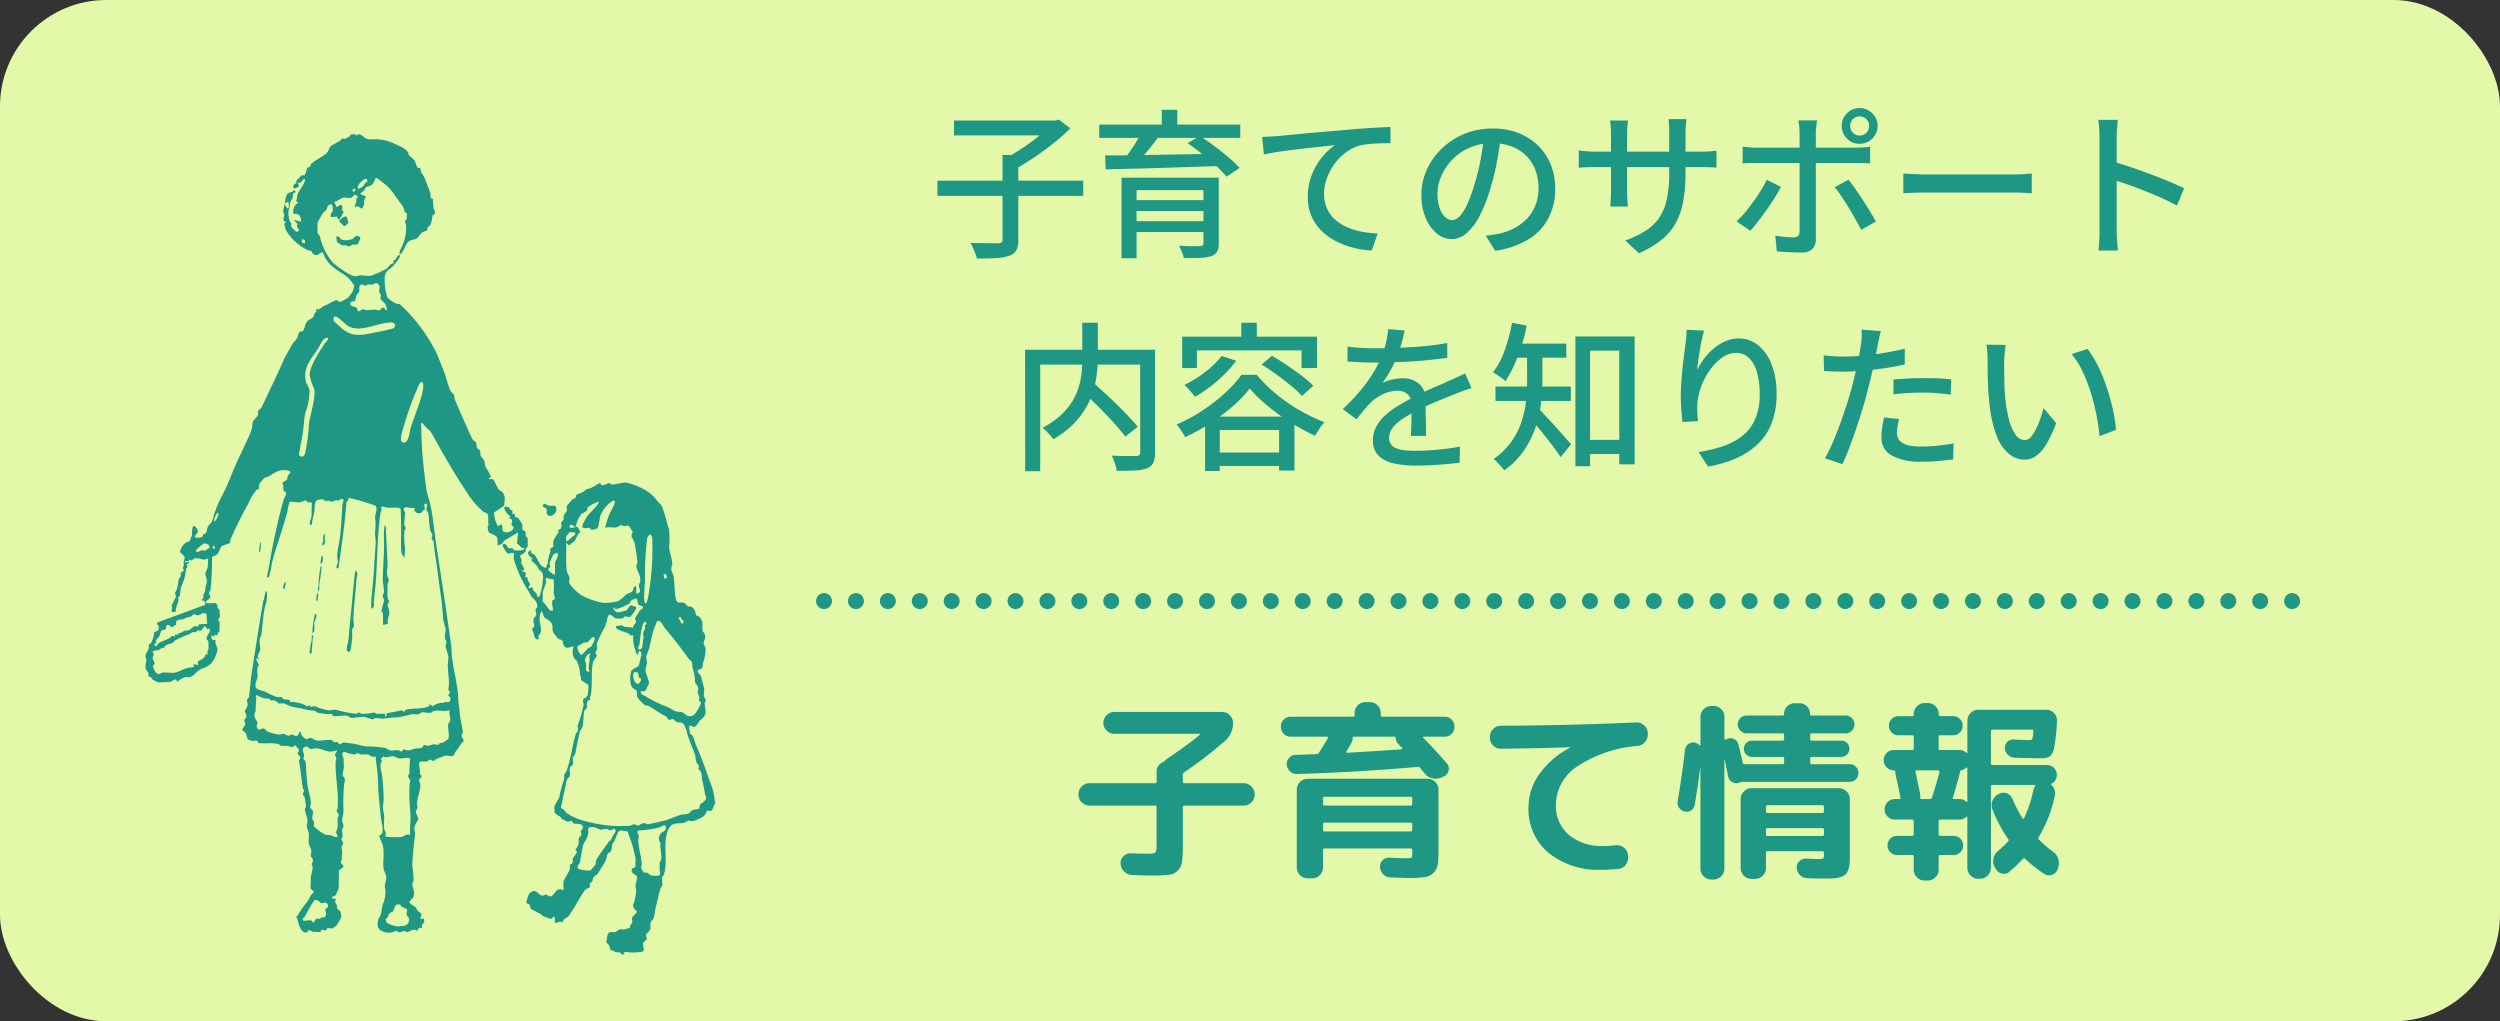 <svg xmlns="http://www.w3.org/2000/svg" xmlns:xlink="http://www.w3.org/1999/xlink" width="235" height="96" viewBox="0 0 235 96">
  <rect x="0" y="0" width="235" height="96" fill="#333333" stroke="none"/>
  <defs>
    <clipPath id="clip-path">
      <circle id="楕円形_80" data-name="楕円形 80" cx="39.766" cy="39.766" r="39.766" transform="translate(9 5)" fill="#fff" stroke="#707070" stroke-width="1"/>
    </clipPath>
  </defs>
  <g id="グループ_23972" data-name="グループ 23972" transform="translate(-463 -1068)">
    <g id="コンポーネント_282_1" data-name="コンポーネント 282 – 1" transform="translate(463 1068)">
      <g id="グループ_23971" data-name="グループ 23971">
        <g id="グループ_23939" data-name="グループ 23939" transform="translate(-463 -1076)">
          <rect id="長方形_10437" data-name="長方形 10437" width="235" height="96" rx="10" transform="translate(463 1076)" fill="#e4f8aa"/>
          <path id="パス_59562" data-name="パス 59562" d="M-45.054-5.274a.985.985,0,0,1-.72-.306.985.985,0,0,1-.306-.72v-.054a.985.985,0,0,1,.306-.72.985.985,0,0,1,.72-.306h6.174q.144,0,.144-.162v-.882a.939.939,0,0,1,.576-.918.806.806,0,0,0,.234-.18,1.8,1.8,0,0,1,.18-.162,36.857,36.857,0,0,0,3.078-2.25.036.036,0,0,0,.018-.054.058.058,0,0,0-.054-.036h-8.01a.985.985,0,0,1-.72-.306.985.985,0,0,1-.306-.72.985.985,0,0,1,.306-.72.985.985,0,0,1,.72-.306H-32.58a.985.985,0,0,1,.72.306.985.985,0,0,1,.306.72,2.188,2.188,0,0,1-.774,1.71,37.339,37.339,0,0,1-3.816,2.934.276.276,0,0,0-.126.234v.63a.143.143,0,0,0,.162.162h5.562a.985.985,0,0,1,.72.306.985.985,0,0,1,.306.72V-6.3a.985.985,0,0,1-.306.72.985.985,0,0,1-.72.306h-5.562q-.162,0-.162.144v3.474a14.662,14.662,0,0,1-.063,1.611,1.482,1.482,0,0,1-.4.864,1.339,1.339,0,0,1-.828.414A13.465,13.465,0,0,1-39.1,1.3q-.684,0-1.962-.054a1.04,1.04,0,0,1-.729-.324A1.167,1.167,0,0,1-42.12.18a.9.9,0,0,1,.27-.7.9.9,0,0,1,.7-.27q.738.036,1.6.036a1.275,1.275,0,0,0,.7-.108,1.328,1.328,0,0,0,.108-.72V-5.13a.127.127,0,0,0-.144-.144ZM-15.3-.324a1.317,1.317,0,0,0,.522-.054q.072-.054.072-.4V-1.1a.127.127,0,0,0-.144-.144h-8.1a.127.127,0,0,0-.144.144V.54a.985.985,0,0,1-.306.72.985.985,0,0,1-.72.306h-.414a.985.985,0,0,1-.72-.306A.985.985,0,0,1-25.56.54V-6.786a.956.956,0,0,1,.306-.711,1,1,0,0,1,.72-.3h11.268a1,1,0,0,1,.72.3.956.956,0,0,1,.306.711v5.58A11.426,11.426,0,0,1-12.3.207a1.476,1.476,0,0,1-.369.8,1.38,1.38,0,0,1-.819.432,9.359,9.359,0,0,1-1.5.09q-.414,0-1.782-.054a.954.954,0,0,1-.666-.3A1,1,0,0,1-17.73.5a.811.811,0,0,1,.243-.639.811.811,0,0,1,.639-.243Q-15.8-.324-15.3-.324Zm-7.794-5.634v.522q0,.162.144.162h8.1q.144,0,.144-.162v-.522A.127.127,0,0,0-14.85-6.1h-8.1A.127.127,0,0,0-23.094-5.958Zm8.244,3.114q.144,0,.144-.162v-.522a.127.127,0,0,0-.144-.144h-8.1a.127.127,0,0,0-.144.144v.522q0,.162.144.162Zm-11.286-8.91a.875.875,0,0,1-.657-.27.921.921,0,0,1-.261-.666.921.921,0,0,1,.261-.666.875.875,0,0,1,.657-.27h5.85q.162,0,.162-.144v-.216a.97.97,0,0,1,.3-.711.97.97,0,0,1,.711-.3h.432a.97.97,0,0,1,.711.3.97.97,0,0,1,.3.711v.216q0,.144.162.144h5.85a.875.875,0,0,1,.657.27.921.921,0,0,1,.261.666.921.921,0,0,1-.261.666.875.875,0,0,1-.657.27h-1.962a.076.076,0,0,0-.063.045q-.027.045.009.063,1.008,1.008,2.214,2.394a.742.742,0,0,1,.171.675.741.741,0,0,1-.423.549l-.252.108a1.327,1.327,0,0,1-.846.081,1.3,1.3,0,0,1-.72-.441l-.432-.54a.282.282,0,0,0-.234-.09q-5.742.5-11.34.666a.866.866,0,0,1-.657-.243.975.975,0,0,1-.315-.639.845.845,0,0,1,.225-.63.838.838,0,0,1,.6-.288q.324,0,.981-.027t1-.045a.268.268,0,0,0,.234-.144q.63-.99.828-1.35a.071.071,0,0,0,.009-.09.086.086,0,0,0-.081-.054Zm9.738,0H-20.16q-.144,0-.144.126a.825.825,0,0,1-.108.432q-.072.144-.234.414t-.252.414a.081.081,0,0,0,.009.081.088.088,0,0,0,.081.045q2.538-.144,5.112-.324.036,0,.054-.045t0-.063q-.072-.072-.207-.216t-.207-.216a.746.746,0,0,1-.2-.486Q-16.254-11.754-16.4-11.754ZM-6.39-10.62a.97.97,0,0,1-.711-.3.97.97,0,0,1-.3-.711v-.126a.985.985,0,0,1,.306-.72.985.985,0,0,1,.72-.306q6.156-.018,12.726-.306a1.01,1.01,0,0,1,.738.27.964.964,0,0,1,.342.7v.126a1.021,1.021,0,0,1-.261.747,1.1,1.1,0,0,1-.711.369A11.853,11.853,0,0,0,.72-8.9,4.367,4.367,0,0,0-1.206-5.364,3.542,3.542,0,0,0,.018-2.52,4.794,4.794,0,0,0,3.24-1.476a9.573,9.573,0,0,0,1.188-.072,1.048,1.048,0,0,1,.747.216.96.96,0,0,1,.387.666L5.58-.5a1.04,1.04,0,0,1-.2.765.941.941,0,0,1-.666.405,15.533,15.533,0,0,1-1.6.09,7.463,7.463,0,0,1-5.022-1.6A5.354,5.354,0,0,1-3.78-5.13,5.368,5.368,0,0,1-2.754-8.244a8.139,8.139,0,0,1,2.9-2.484q.018,0,.018-.036H.144Q-2.646-10.656-6.39-10.62Zm17.3,5.9a.82.82,0,0,1-.531-.351.836.836,0,0,1-.135-.621q.414-2.43.684-4.788a.788.788,0,0,1,.288-.549.771.771,0,0,1,.594-.171.77.77,0,0,1,.486.252q.09.09.09-.054v-2.628a.956.956,0,0,1,.306-.711,1,1,0,0,1,.72-.3h.2a1,1,0,0,1,.72.3.956.956,0,0,1,.306.711v2.106q0,.036.045.054a.1.1,0,0,0,.081,0,.464.464,0,0,1,.234-.108.721.721,0,0,1,.594.081.735.735,0,0,1,.36.477q.288,1.152.414,1.728.018.126.18.126h3.546a.143.143,0,0,0,.162-.162v-.36a.143.143,0,0,0-.162-.162H17.244a.747.747,0,0,1-.549-.225.747.747,0,0,1-.225-.549.718.718,0,0,1,.225-.54.763.763,0,0,1,.549-.216h2.844a.143.143,0,0,0,.162-.162v-.36a.143.143,0,0,0-.162-.162H16.74a.813.813,0,0,1-.594-.252.813.813,0,0,1-.252-.594.8.8,0,0,1,.243-.585.819.819,0,0,1,.6-.243h3.348a.143.143,0,0,0,.162-.162.964.964,0,0,1,.288-.693.941.941,0,0,1,.7-.3h.468a.941.941,0,0,1,.7.3.964.964,0,0,1,.288.693.143.143,0,0,0,.162.162h3.168a.819.819,0,0,1,.6.243.8.8,0,0,1,.243.585.813.813,0,0,1-.252.594.813.813,0,0,1-.594.252H22.86a.143.143,0,0,0-.162.162v.36a.143.143,0,0,0,.162.162h2.754a.763.763,0,0,1,.549.216.718.718,0,0,1,.225.54.747.747,0,0,1-.225.549.747.747,0,0,1-.549.225H22.86a.143.143,0,0,0-.162.162v.36a.143.143,0,0,0,.162.162h3.546A.789.789,0,0,1,27-8.919a.813.813,0,0,1,.234.585A.813.813,0,0,1,27-7.749a.789.789,0,0,1-.594.243H16.4a.545.545,0,0,0-.27.036.7.7,0,0,1-.2.072.76.76,0,0,1-.594-.1.756.756,0,0,1-.342-.495L14.67-9.558a.016.016,0,0,0-.018-.018.016.016,0,0,0-.018.018V.666a.956.956,0,0,1-.306.711,1,1,0,0,1-.72.3h-.2a1,1,0,0,1-.72-.3.956.956,0,0,1-.306-.711v-9.5l-.018-.018q-.2,1.674-.522,3.51a.727.727,0,0,1-.333.522A.765.765,0,0,1,10.908-4.716ZM23.4-.252a1.317,1.317,0,0,0,.522-.054q.072-.054.072-.4V-.828a.143.143,0,0,0-.162-.162H18.684q-.144,0-.144.162V.594a.985.985,0,0,1-.306.72.985.985,0,0,1-.72.306H17.19a.985.985,0,0,1-.72-.306.985.985,0,0,1-.306-.72v-6.48a.985.985,0,0,1,.306-.72.985.985,0,0,1,.72-.306H25.4a.985.985,0,0,1,.72.306.985.985,0,0,1,.306.72V-.9q0,.63-.018.99a2.25,2.25,0,0,1-.135.675,1.183,1.183,0,0,1-.261.45,1.217,1.217,0,0,1-.486.234,3.089,3.089,0,0,1-.711.117q-.369.018-1.053.018t-1.35-.036a.986.986,0,0,1-.675-.3.986.986,0,0,1-.3-.675.772.772,0,0,1,.252-.63.853.853,0,0,1,.648-.234Q23.274-.252,23.4-.252Zm-4.86-4.9v.414q0,.162.144.162h5.148a.143.143,0,0,0,.162-.162v-.414a.143.143,0,0,0-.162-.162H18.684Q18.54-5.31,18.54-5.148Zm5.292,2.736a.143.143,0,0,0,.162-.162v-.414a.143.143,0,0,0-.162-.162H18.684q-.144,0-.144.162v.414q0,.162.144.162Zm6.732-6.174a.919.919,0,0,1-.675-.279.919.919,0,0,1-.279-.675.919.919,0,0,1,.279-.675.919.919,0,0,1,.675-.279h1.71a.143.143,0,0,0,.162-.162v-1.08q0-.144-.162-.144H31a.869.869,0,0,1-.639-.261.869.869,0,0,1-.261-.639.869.869,0,0,1,.261-.639A.869.869,0,0,1,31-13.68h1.278a.143.143,0,0,0,.162-.162V-13.9a.97.97,0,0,1,.3-.711.97.97,0,0,1,.711-.3h.306a1,1,0,0,1,.72.3.956.956,0,0,1,.306.711v.054q0,.162.144.162h1.206a.869.869,0,0,1,.639.261.869.869,0,0,1,.261.639.869.869,0,0,1-.261.639.869.869,0,0,1-.639.261H34.92a.127.127,0,0,0-.144.144v1.08q0,.162.144.162h1.8a.877.877,0,0,1,.648.252.059.059,0,0,0,.072.018.058.058,0,0,0,.036-.054v-2.97a1,1,0,0,1,.3-.72.956.956,0,0,1,.711-.306H44.91a.956.956,0,0,1,.711.306.938.938,0,0,1,.279.72,17.653,17.653,0,0,1-.243,2.412,1.633,1.633,0,0,1-.405.918,1.392,1.392,0,0,1-.846.2q-.738,0-2.5-.054a.916.916,0,0,1-.621-.279A.916.916,0,0,1,41-10.674a.726.726,0,0,1,.234-.585.788.788,0,0,1,.612-.225q.99.054,1.476.054.2,0,.252-.108a3.034,3.034,0,0,0,.108-.7q0-.18-.126-.18H39.852a.143.143,0,0,0-.162.162v3.024q0,.144.162.144h5.094a.9.9,0,0,1,.666.27.9.9,0,0,1,.27.666.872.872,0,0,1-.486.81.122.122,0,0,0-.036.09.073.073,0,0,0,.036.072.987.987,0,0,1,.306.954A12.821,12.821,0,0,1,44.19-2.322a.166.166,0,0,0,.018.252,9.96,9.96,0,0,0,1.278,1.1,1.293,1.293,0,0,1,.522.675,1.252,1.252,0,0,1,0,.837l-.036.144a.864.864,0,0,1-.522.54.808.808,0,0,1-.738-.072,11.748,11.748,0,0,1-1.8-1.422.135.135,0,0,0-.216,0A13.719,13.719,0,0,1,41.418.954a.764.764,0,0,1-.693.162.868.868,0,0,1-.585-.45l-.108-.18a1.142,1.142,0,0,1-.1-.81,1.214,1.214,0,0,1,.441-.7q.486-.414.936-.882a.174.174,0,0,0,0-.234,12.693,12.693,0,0,1-1.476-2.79,1.027,1.027,0,0,1,.009-.81,1.155,1.155,0,0,1,.567-.612l.072-.036a.84.84,0,0,1,.729-.027.9.9,0,0,1,.513.531A13.284,13.284,0,0,0,42.642-4.1q.09.144.162,0a10.246,10.246,0,0,0,.864-2.61,1.22,1.22,0,0,1,.18-.4q.072-.108-.054-.108H39.852q-.162,0-.162.144V.576a.985.985,0,0,1-.306.72.985.985,0,0,1-.72.306h-.18a.956.956,0,0,1-.711-.306,1,1,0,0,1-.3-.72V-4.176a.058.058,0,0,0-.036-.054.059.059,0,0,0-.072.018.877.877,0,0,1-.648.252h-1.8q-.144,0-.144.162v1.206q0,.162.144.162h1.26a.869.869,0,0,1,.639.261.869.869,0,0,1,.261.639.869.869,0,0,1-.261.639.869.869,0,0,1-.639.261H34.92q-.144,0-.144.162V.756a.956.956,0,0,1-.306.711,1,1,0,0,1-.72.3h-.306a.97.97,0,0,1-.711-.3.97.97,0,0,1-.3-.711V-.468a.143.143,0,0,0-.162-.162h-1.4a.869.869,0,0,1-.639-.261.869.869,0,0,1-.261-.639.869.869,0,0,1,.261-.639.869.869,0,0,1,.639-.261h1.4a.143.143,0,0,0,.162-.162V-3.8a.143.143,0,0,0-.162-.162h-1.62a.919.919,0,0,1-.675-.279.919.919,0,0,1-.279-.675.95.95,0,0,1,.279-.684.905.905,0,0,1,.675-.288h.414q.162,0,.126-.144-.18-.882-.468-2.178a1.072,1.072,0,0,1-.018-.234A.127.127,0,0,0,30.564-8.586Zm6.8-.252a.847.847,0,0,1-.414.234q-.162.036-.162.162a.571.571,0,0,1-.036.162q-.378,1.476-.648,2.25-.036.144.09.144h.522a.877.877,0,0,1,.648.252.059.059,0,0,0,.072.018.058.058,0,0,0,.036-.054V-8.8a.058.058,0,0,0-.036-.054A.059.059,0,0,0,37.368-8.838Zm-2.646.252H32.706q-.144,0-.108.144.162.72.45,2.16v.252a.127.127,0,0,0,.144.144h.756a.2.2,0,0,0,.2-.144q.45-1.368.7-2.394a.109.109,0,0,0-.027-.108A.129.129,0,0,0,34.722-8.586Z" transform="translate(610.457 1157)" fill="#1e9884"/>
          <path id="パス_59561" data-name="パス 59561" d="M-59.34-6.015h13.71V-4.59H-59.34Zm6.12-2.415h1.485V-.465a2.111,2.111,0,0,1-.187.99,1.135,1.135,0,0,1-.667.51,4.137,4.137,0,0,1-1.222.225q-.758.045-1.822.045a2.807,2.807,0,0,0-.15-.488Q-55.89.555-56,.293a3.528,3.528,0,0,0-.233-.458q.57.015,1.1.022t.93.008h.563A.636.636,0,0,0-53.3-.218.353.353,0,0,0-53.22-.5Zm-4.56-3.24h9.63v1.4h-9.63Zm9.165,0h.375l.315-.09,1.08.825a19.017,19.017,0,0,1-1.582,1.4q-.893.713-1.845,1.35T-52.11-7.065a2.9,2.9,0,0,0-.27-.352q-.165-.188-.345-.368t-.315-.3a15.557,15.557,0,0,0,1.665-.975,19.28,19.28,0,0,0,1.59-1.177,9.518,9.518,0,0,0,1.17-1.118ZM-42.03-6.3h8.16v1.17h-6.75V1.275h-1.41Zm7.695,0h1.44V-.15a1.645,1.645,0,0,1-.157.81,1.029,1.029,0,0,1-.548.42,3.787,3.787,0,0,1-1.043.158q-.637.022-1.537.023a2.771,2.771,0,0,0-.18-.578Q-36.5.36-36.63.105l.817.03q.413.015.728.008t.42-.008A.467.467,0,0,0-34.4.06a.271.271,0,0,0,.068-.21Zm-6.84,2.115h7.41v1.02h-7.41Zm-2.955-7.1h13.26v1.245H-44.13Zm3.975.765,1.575.42q-.51.69-1.088,1.387t-1.057,1.192l-1.125-.42q.285-.36.6-.81t.607-.923Q-40.35-10.14-40.155-10.515Zm4.335.99,1.14-.7q.645.42,1.358.952t1.35,1.073a10.839,10.839,0,0,1,1.042.99l-1.23.825A8.861,8.861,0,0,0-33.135-7.4q-.615-.555-1.312-1.118T-35.82-9.525Zm-7.755,1.14q1.02,0,2.3-.015t2.737-.045q1.455-.03,2.978-.052t3.022-.068L-32.61-7.4q-1.965.06-3.952.128t-3.78.113q-1.793.045-3.187.075Zm2.4,6.18h7.365v1.02h-7.365Zm2.925-10.47h1.455v2.025H-38.25Zm9.435,2.55q.435-.015.81-.038t.585-.037q.405-.03,1.087-.1t1.553-.15q.87-.083,1.86-.165t2.025-.173q.81-.075,1.56-.127t1.41-.09q.66-.038,1.17-.052V-9.54q-.4,0-.937.015t-1.057.06a5.29,5.29,0,0,0-.915.15,4.126,4.126,0,0,0-1.365.705A5.021,5.021,0,0,0-22.08-7.5a5.45,5.45,0,0,0-.675,1.327,4.2,4.2,0,0,0-.24,1.372,3.356,3.356,0,0,0,.285,1.425,3.057,3.057,0,0,0,.78,1.043,4.415,4.415,0,0,0,1.133.705,6.277,6.277,0,0,0,1.365.413,10.356,10.356,0,0,0,1.477.165L-18.51.54A7.972,7.972,0,0,1-20.257.285a7.944,7.944,0,0,1-1.635-.623,5.427,5.427,0,0,1-1.365-.99,4.385,4.385,0,0,1-.93-1.373,4.457,4.457,0,0,1-.337-1.785,5.582,5.582,0,0,1,.382-2.085,6.156,6.156,0,0,1,.975-1.673A5.825,5.825,0,0,1-21.975-9.36q-.45.06-1.11.128t-1.417.15q-.758.083-1.523.18t-1.448.2q-.682.105-1.177.225ZM-6.36-10.26q-.15,1.155-.382,2.437A21.657,21.657,0,0,1-7.365-5.28,13.9,13.9,0,0,1-8.378-2.693,5.38,5.38,0,0,1-9.6-1.08a2.138,2.138,0,0,1-1.395.555,2.185,2.185,0,0,1-1.395-.518A3.7,3.7,0,0,1-13.44-2.5a5.466,5.466,0,0,1-.405-2.183,5.64,5.64,0,0,1,.517-2.385,6.454,6.454,0,0,1,1.433-2,6.759,6.759,0,0,1,2.13-1.365A6.891,6.891,0,0,1-7.14-10.92a6.513,6.513,0,0,1,2.438.435,5.464,5.464,0,0,1,1.86,1.207A5.213,5.213,0,0,1-1.665-7.47a6,6,0,0,1,.4,2.2,5.849,5.849,0,0,1-.653,2.8,5.184,5.184,0,0,1-1.912,2A8.132,8.132,0,0,1-6.915.57L-7.8-.84q.39-.045.72-.1t.615-.112a5.6,5.6,0,0,0,1.373-.51A4.533,4.533,0,0,0-3.93-2.438a3.927,3.927,0,0,0,.8-1.252,4.271,4.271,0,0,0,.293-1.62A4.8,4.8,0,0,0-3.12-6.983a3.77,3.77,0,0,0-.84-1.342,3.877,3.877,0,0,0-1.365-.893,4.913,4.913,0,0,0-1.83-.323,5.253,5.253,0,0,0-2.19.435,5.063,5.063,0,0,0-1.628,1.147A5.155,5.155,0,0,0-11.985-6.42a4.114,4.114,0,0,0-.345,1.59,4.1,4.1,0,0,0,.21,1.418,1.991,1.991,0,0,0,.525.832.987.987,0,0,0,.645.27.991.991,0,0,0,.675-.337,3.849,3.849,0,0,0,.7-1.073A13.4,13.4,0,0,0-8.88-5.6,19.6,19.6,0,0,0-8.3-7.9q.232-1.223.338-2.393ZM10.98-6.78a15.641,15.641,0,0,1-.195,2.6,6.8,6.8,0,0,1-.675,2.055A5.379,5.379,0,0,1,8.775-.5,9.586,9.586,0,0,1,6.6.81L5.325-.39a10.408,10.408,0,0,0,1.83-.87,4.493,4.493,0,0,0,1.29-1.178A4.791,4.791,0,0,0,9.2-4.17,11,11,0,0,0,9.45-6.69v-3.8q0-.45-.023-.8a4.926,4.926,0,0,0-.053-.51h1.7q-.015.165-.052.51a7.443,7.443,0,0,0-.038.8Zm-5.4-4.89q-.015.15-.052.465a6.3,6.3,0,0,0-.037.735v5.43q0,.3.015.6t.03.525q.015.225.03.33H3.9q.015-.1.03-.33t.03-.518q.015-.293.015-.608v-5.43q0-.285-.023-.6t-.068-.6ZM.945-8.865a2.091,2.091,0,0,0,.338.052q.232.023.555.045t.668.023H12.39q.555,0,.923-.03t.578-.06v1.59q-.18-.015-.563-.03t-.922-.015h-9.9q-.345,0-.66.007T1.3-7.26q-.233.015-.353.03ZM26.46-11.16a.881.881,0,0,0,.255.637.843.843,0,0,0,.63.263.868.868,0,0,0,.637-.263.868.868,0,0,0,.262-.637.868.868,0,0,0-.262-.638.868.868,0,0,0-.637-.262.843.843,0,0,0-.63.262A.881.881,0,0,0,26.46-11.16Zm-.8,0a1.6,1.6,0,0,1,.233-.848,1.766,1.766,0,0,1,.608-.608,1.6,1.6,0,0,1,.84-.225,1.641,1.641,0,0,1,.847.225,1.745,1.745,0,0,1,.615.608,1.6,1.6,0,0,1,.233.848,1.6,1.6,0,0,1-.233.847,1.745,1.745,0,0,1-.615.608,1.641,1.641,0,0,1-.847.225,1.6,1.6,0,0,1-.84-.225,1.766,1.766,0,0,1-.608-.608A1.6,1.6,0,0,1,25.665-11.16Zm-2.31-.525q-.015.105-.045.322t-.053.45q-.022.232-.022.412V-.54a1.279,1.279,0,0,1-.33.945,1.485,1.485,0,0,1-1.08.33q-.345,0-.743-.015T20.3.683Q19.9.66,19.56.63L19.425-.855q.495.09.96.128t.75.037a.59.59,0,0,0,.427-.127.638.638,0,0,0,.142-.428v-9.27a6.178,6.178,0,0,0-.038-.63,4.2,4.2,0,0,0-.083-.54Zm-7,2.475L17-9.15q.338.03.682.03H27q.285,0,.668-.023t.667-.067v1.56q-.315-.015-.675-.022t-.645-.008H17.7q-.345,0-.7.008t-.653.037Zm3.6,3.765q-.24.48-.6,1.057t-.773,1.155q-.412.577-.8,1.08t-.7.847L15.78-2.19a9.068,9.068,0,0,0,.78-.825q.405-.48.788-1.013t.712-1.065a11.037,11.037,0,0,0,.555-1Zm6.345-.66q.3.36.653.862t.712,1.057q.36.555.675,1.08t.54.93l-1.38.78q-.24-.465-.548-1.013T26.3-3.51q-.338-.555-.675-1.05t-.622-.84Zm5.16-.585.622.037q.367.022.8.037t.817.015h8.16q.54,0,.975-.037t.7-.052v1.86l-.72-.045q-.465-.03-.96-.03H33.69q-.615,0-1.23.023t-1,.052ZM49.9-1.38v-8.67q0-.36-.03-.833a6.426,6.426,0,0,0-.1-.848h1.845q-.03.36-.068.825t-.037.855q0,.51,0,1.283t0,1.672q0,.9,0,1.815t0,1.717q0,.8,0,1.388t0,.8q0,.24.015.585t.045.7q.03.353.06.638H49.785q.06-.39.09-.938T49.9-1.38Zm1.26-6.435q.735.21,1.65.517t1.845.66q.93.353,1.77.7t1.425.63L57.18-3.675q-.63-.345-1.417-.7T54.15-5.055q-.825-.33-1.6-.6T51.165-6.12Zm-96.99,21.5,1.08-.78,1.132,1.035q.607.555,1.185,1.125t1.08,1.1q.5.533.847.952l-1.17.93q-.315-.435-.8-.983t-1.05-1.14q-.562-.593-1.162-1.17T-45.825,13.685Zm.1-6.345h1.47v3.225a13.61,13.61,0,0,1-.09,1.53,9.708,9.708,0,0,1-.33,1.62,7.134,7.134,0,0,1-.713,1.627A7.817,7.817,0,0,1-46.6,16.9,9.184,9.184,0,0,1-48.45,18.29a2.47,2.47,0,0,0-.27-.352q-.18-.2-.375-.4a2.507,2.507,0,0,0-.375-.315A8.115,8.115,0,0,0-47.715,16a6.071,6.071,0,0,0,1.1-1.35,5.919,5.919,0,0,0,.6-1.41,7.445,7.445,0,0,0,.248-1.4q.052-.682.052-1.3Zm-5.37,2.535h11.445V11.27h-10.02V21.29H-51.09Zm10.815,0h1.4v9.66a2.366,2.366,0,0,1-.158.96,1.054,1.054,0,0,1-.592.525,3.712,3.712,0,0,1-1.133.2q-.712.037-1.717.038a3.809,3.809,0,0,0-.1-.458q-.075-.262-.173-.517a3.863,3.863,0,0,0-.2-.45l.967.03q.472.015.833.007t.51-.007a.492.492,0,0,0,.293-.09.356.356,0,0,0,.082-.27Zm7.65.585,1.38.45a10.9,10.9,0,0,1-1.132,1.3,13.39,13.39,0,0,1-1.343,1.163,14.5,14.5,0,0,1-1.395.938q-.105-.15-.285-.368t-.375-.427a3.33,3.33,0,0,0-.345-.33,10.9,10.9,0,0,0,1.95-1.207A8.125,8.125,0,0,0-32.625,10.46Zm3.765.81.975-.825q.675.39,1.41.885t1.4,1a11.418,11.418,0,0,1,1.08.93l-1.065.96a9.522,9.522,0,0,0-1.028-.96q-.638-.525-1.365-1.05T-28.86,11.27Zm-1.11,2.25a11.117,11.117,0,0,1-1.56,1.635,19.472,19.472,0,0,1-2.123,1.605,18.5,18.5,0,0,1-2.392,1.335,2.244,2.244,0,0,0-.218-.39q-.142-.21-.292-.435a1.9,1.9,0,0,0-.3-.36,15.378,15.378,0,0,0,2.438-1.32,16.949,16.949,0,0,0,2.13-1.658,11.063,11.063,0,0,0,1.537-1.7h1.44a13.43,13.43,0,0,0,1.343,1.388,15.957,15.957,0,0,0,1.575,1.245,15.874,15.874,0,0,0,1.71,1.035,16.969,16.969,0,0,0,1.732.788,4.3,4.3,0,0,0-.472.615q-.233.36-.412.66a18.5,18.5,0,0,1-1.695-.885q-.87-.51-1.687-1.1a18.992,18.992,0,0,1-1.53-1.215A11.357,11.357,0,0,1-29.97,13.52Zm-4.2,2.64h8.4v5.07h-1.44V17.42h-5.58v3.855h-1.38Zm.645,3.375h7.065V20.8h-7.065Zm2.76-12.2h1.455V9.365h-1.455ZM-36.33,8.645h12.675V11.6H-25.11V9.935h-9.84V11.6h-1.38Zm20.91-.585q-.09.435-.247,1.057a12.517,12.517,0,0,1-.458,1.4,11.623,11.623,0,0,1-.622,1.29,12.118,12.118,0,0,1-.758,1.2,2.574,2.574,0,0,1,.593-.248,5.292,5.292,0,0,1,.69-.15,4.365,4.365,0,0,1,.638-.052,2.273,2.273,0,0,1,1.515.517,1.841,1.841,0,0,1,.615,1.493v.735q0,.435.015.915t.023.945q.008.465.007.81h-1.425q.015-.285.03-.668t.023-.8q.008-.42.007-.81v-.69a1.189,1.189,0,0,0-.4-.975,1.458,1.458,0,0,0-.915-.3,3.12,3.12,0,0,0-1.343.315,4.419,4.419,0,0,0-1.147.765q-.315.315-.653.72t-.713.885l-1.29-.96a19.5,19.5,0,0,0,1.755-1.86,13.8,13.8,0,0,0,1.193-1.687,9.832,9.832,0,0,0,.743-1.523,9.3,9.3,0,0,0,.39-1.253,6.84,6.84,0,0,0,.18-1.192Zm-5.37,1.515q.6.09,1.32.128t1.26.038q1.005,0,2.175-.045t2.363-.15q1.192-.105,2.257-.3V10.64q-.795.1-1.695.2t-1.83.142q-.93.052-1.785.075t-1.56.023q-.315,0-.743-.008t-.885-.038q-.458-.03-.877-.045Zm11.655,3.9q-.21.075-.488.165t-.548.2l-.495.195q-.765.3-1.778.72t-2.078.975a10.475,10.475,0,0,0-1.245.75,3.512,3.512,0,0,0-.818.78,1.479,1.479,0,0,0-.292.885,1.024,1.024,0,0,0,.18.63,1.128,1.128,0,0,0,.5.368,3.1,3.1,0,0,0,.78.18,9.079,9.079,0,0,0,1.027.053q.9,0,2.04-.105t2.13-.285L-10.26,20.5q-.54.06-1.26.127T-13,20.728q-.758.037-1.432.037a8.936,8.936,0,0,1-2.025-.21,2.926,2.926,0,0,1-1.425-.728A1.941,1.941,0,0,1-18.4,18.38a2.634,2.634,0,0,1,.337-1.327,4.167,4.167,0,0,1,.885-1.073,8.418,8.418,0,0,1,1.222-.885q.675-.4,1.335-.735.7-.375,1.313-.653t1.14-.5q.532-.225,1-.45.39-.165.735-.323t.69-.337ZM1.245,18.35H5.55v1.335H1.245ZM.63,8.63H6.2V20.645H4.755V9.965H2.01v10.86H.63ZM-3.915,9.95h1.44V12.9a17.026,17.026,0,0,1-.135,2.063,11.279,11.279,0,0,1-.51,2.22,8.9,8.9,0,0,1-1.088,2.167,7.351,7.351,0,0,1-1.852,1.86,3.326,3.326,0,0,0-.278-.345q-.187-.21-.382-.413a2.47,2.47,0,0,0-.345-.308,6.783,6.783,0,0,0,1.7-1.657,7.151,7.151,0,0,0,.945-1.882,9.364,9.364,0,0,0,.412-1.928,17.784,17.784,0,0,0,.1-1.807ZM-5.325,9.3h5.1v1.32h-5.1Zm-1.56,4.035H.2v1.35h-7.08Zm4.005,2.04a6.215,6.215,0,0,1,.5.5l.713.765q.39.42.765.847t.675.765q.3.338.45.5L-.75,19.97q-.2-.3-.488-.7t-.637-.84q-.345-.443-.69-.863t-.66-.78l-.525-.6ZM-5.325,7.34l1.38.27a17.029,17.029,0,0,1-.5,1.943,16.714,16.714,0,0,1-.69,1.792,10.259,10.259,0,0,1-.818,1.485,3.148,3.148,0,0,0-.33-.278q-.21-.157-.435-.307T-7.11,12a7.681,7.681,0,0,0,1.1-2.092A16.127,16.127,0,0,0-5.325,7.34Zm18.045.735q-.09.345-.2.832T12.33,9.92q-.09.525-.157,1.012t-.1.848a7.342,7.342,0,0,1,.637-1.035,5.574,5.574,0,0,1,.892-.96,4.634,4.634,0,0,1,1.11-.7,3.071,3.071,0,0,1,1.275-.27,2.852,2.852,0,0,1,1.822.637,4.247,4.247,0,0,1,1.267,1.808,7.545,7.545,0,0,1,.465,2.79,7.363,7.363,0,0,1-.465,2.73,5.465,5.465,0,0,1-1.32,1.98,7.016,7.016,0,0,1-2.04,1.328,11.613,11.613,0,0,1-2.61.772l-.9-1.365a14.1,14.1,0,0,0,2.28-.548,6.02,6.02,0,0,0,1.83-.967A4.082,4.082,0,0,0,17.528,16.4a5.78,5.78,0,0,0,.427-2.355A7.287,7.287,0,0,0,17.7,12a3.022,3.022,0,0,0-.75-1.35,1.679,1.679,0,0,0-1.215-.48,2.237,2.237,0,0,0-1.32.45,4.883,4.883,0,0,0-1.133,1.155,6.691,6.691,0,0,0-.81,1.515,5.675,5.675,0,0,0-.368,1.56q-.03.375-.022.78a8.069,8.069,0,0,0,.083.945l-1.47.1q-.045-.42-.1-1.057t-.06-1.373q0-.54.045-1.162t.1-1.275q.06-.652.142-1.267t.142-1.125q.06-.39.083-.75T11.085,8Zm16.62.045q-.075.27-.157.668t-.128.623q-.1.525-.247,1.253t-.33,1.522q-.188.795-.382,1.545-.2.8-.48,1.725t-.608,1.882q-.323.953-.645,1.8t-.638,1.492l-1.635-.555a14.334,14.334,0,0,0,.69-1.388q.36-.818.7-1.755t.645-1.867q.3-.93.51-1.71.135-.525.27-1.1t.255-1.118q.12-.54.195-1.012t.12-.787a5.083,5.083,0,0,0,.068-.735q.007-.375-.007-.615Zm-3.54,2.4q.87,0,1.845-.09t1.987-.255q1.013-.165,1.958-.4v1.485q-.93.21-1.965.36t-2.025.233q-.99.082-1.815.082-.51,0-.937-.015T24,11.87l-.03-1.47q.555.06.983.09T25.8,10.52Zm4.725,2.16q.615-.06,1.35-.1t1.455-.038q.66,0,1.327.022t1.3.1L35.91,14.1q-.57-.075-1.222-.135t-1.327-.06q-.735,0-1.432.038t-1.4.127Zm.525,3.705q-.075.345-.135.682a3.575,3.575,0,0,0-.06.623,1.248,1.248,0,0,0,.1.487.988.988,0,0,0,.345.413,1.946,1.946,0,0,0,.705.285,5.418,5.418,0,0,0,1.177.1,13.986,13.986,0,0,0,1.5-.083q.765-.082,1.5-.217l-.045,1.515q-.63.075-1.373.142t-1.6.068a5.461,5.461,0,0,1-2.8-.585,1.868,1.868,0,0,1-.968-1.695,6.066,6.066,0,0,1,.075-.952q.075-.473.18-.923Zm10.035-6.96a4.726,4.726,0,0,0-.075.51q-.03.3-.053.6t-.022.51q0,.465.007,1.035t.022,1.163q.015.592.075,1.177a12.978,12.978,0,0,0,.36,2.07,4.042,4.042,0,0,0,.615,1.38,1.08,1.08,0,0,0,.87.5.743.743,0,0,0,.54-.27,3,3,0,0,0,.48-.72,8.537,8.537,0,0,0,.413-.983q.188-.532.322-1.028l1.185,1.4a11.734,11.734,0,0,1-.952,2.032A3.52,3.52,0,0,1,43.9,19.88a1.861,1.861,0,0,1-1.05.33,2.337,2.337,0,0,1-1.432-.517,4.035,4.035,0,0,1-1.178-1.7,11.572,11.572,0,0,1-.7-3.165q-.075-.66-.112-1.425t-.045-1.455q-.008-.69-.007-1.14,0-.285-.022-.7a3.832,3.832,0,0,0-.1-.713Zm7.68.375a9.407,9.407,0,0,1,.788,1.222,12.723,12.723,0,0,1,.7,1.507q.315.81.563,1.65t.412,1.665a13.635,13.635,0,0,1,.225,1.56L49.9,18a20.126,20.126,0,0,0-.3-2.04,19.441,19.441,0,0,0-.54-2.108,15.014,15.014,0,0,0-.773-1.965,7.466,7.466,0,0,0-1.013-1.6Z" transform="translate(610.457 1099)" fill="#1e9884"/>
          <line id="線_1262" data-name="線 1262" x2="140" transform="translate(540.457 1132.5)" fill="none" stroke="#1e9884" stroke-linecap="round" stroke-width="1.5" stroke-dasharray="0 3"/>
        </g>
      </g>
    </g>
    <g id="illustrat_oyako" transform="translate(476.662 1080.632)">
      <path id="パス_59541" data-name="パス 59541" d="M26.745.031c.031.021-.014.119.042.112s0-.108.07-.126c.44-.112.566.325.94.419a4.5,4.5,0,0,0,.744.021,4.276,4.276,0,0,1,2.073.559,2.283,2.283,0,0,1,1.01.65c.038.059.014.171.077.269.084.133.437.367.549.549.059.1.182.538.238.608.07.094.227.035.273.07s.042.3.087.384a4.023,4.023,0,0,1,.405.72c.147.409.29.779.44,1.188.122.329-.1.531.273.615a5.5,5.5,0,0,0,.063.867c.028.168.182.308.115.5-.035.1-.185.112-.213.164a7.427,7.427,0,0,1-.136.744c-.115.287-.29.329-.36.447-.024.042.028.136,0,.189-.059.1-.367.14-.507.252-.122.1-.381.482-.486.549-.161.1-.612.136-.825.336-.238.22-.395.979-.786,1.185-.073-.353.189-.622.294-.93a4.4,4.4,0,0,0,.315-1.852c-.007-.108-.1-.217-.1-.325s.154-.2.171-.325c0-.021,0-.4,0-.419-.024-.094-.175-.1-.206-.161a1.7,1.7,0,0,0-.22-.6c-.3-.395-.538-.7-.818-1.125a4.4,4.4,0,0,0-1.059-1.069c-.912-.755-.468-.276-.975.22-.189.185-.416.157-.559.255-.094.066-.115.231-.22.343a4.552,4.552,0,0,1-.633.437c-.077.024-.133-.1-.21-.091s-.206.255-.336.294c-.248.073-.493-.063-.748,0-.287.07-.552.343-.839.388l.224.5.343-.22c.29.035.147.384.189.556.01.049.129.035.129.073a2.156,2.156,0,0,1-.412.716c-.227.1-.119-.21-.252-.241l-.528.056c-.133-.28.178-.535.185-.654,0-.077-.056-.622-.185-.573-.353.077-.356.412-.5.619-.045.066-.157.084-.22.171-.052.07-.521.86-.531.912a5.617,5.617,0,0,0,0,1c.028.143.157.192.2.3a5.681,5.681,0,0,0,1.213,2.485A9.014,9.014,0,0,0,26.207,13.2c.563.255.626.049,1.042.052a6.277,6.277,0,0,0,.86.049,11.017,11.017,0,0,0,1.436-.64c.185-.108.416-.552.734-.552l-.059-.241c.35-.045.325-.556.622-.51.154.143-.524.909-.65,1.038-.343.353-.647.37-.762.961a5.86,5.86,0,0,0,.234,1.964,2.916,2.916,0,0,0,.853.591c.112.042.234-.007.363.077a15.1,15.1,0,0,1,1.629,1.758,15.931,15.931,0,0,1,1.59,2.419,8.277,8.277,0,0,1,.517,1.174c.133.325.269.657.395.982.189.486.367,1.293.58,1.737.084.171.315.363.356.458.052.119.014.259.063.377.5,1.2,1.035,2.4,1.569,3.568.178.391.325.353.412.479.077.1.052.4.122.538.042.08.224.143.276.3.049.14.01.273.049.388.056.171.28.37.329.486.066.161.073.454.164.636.059.122.245.381.311.521.031.063.185.356.185.377,0,.073-.255.049-.185.22.1.017.294-.035.367.01s.454.877.549.986.21.1.3.2c.384.377.231.832.192,1.311l-.937.622a2.645,2.645,0,0,0,.374,1.318c.517-.465.346.063.419.332.122.433,1.087.178,1.049-.294-.538-.28.234-.591-.433-.821l.126-.185c-.21-.045-.811-.839-.475-.895.356.014.294.08.468.269.045.049.164.073.178.1.045.084-.021.245.021.294.021.024.164,0,.213.066s.007.2.038.241.206.038.283.094c.028.021.374.556.381.587.042.154-.021.343.024.479.035.112.227.129.273.227.059.126.007.269.042.395.028.091.154.133.175.266.007.035,0,.636,0,.685-.01.119-.129.161-.175.266-.028.066,0,.168-.031.248-.024.059-.367.346-.472.339-.091.171.08.311.1.416s-.049.2-.024.332c.028.15.381.528.224.685-.038.035-.2-.056-.182.066l.346.122c.1.143-.063.416-.035.44s.147-.035.2.035.042.231.094.336c.14.283.311.2.024.6.094.2.3-.07.377,0,.028.318.245.4.367.573.059.084.077.374.227.339a.361.361,0,0,0,.115-.2,6.641,6.641,0,0,0,.294-1.709c-.052-.58-.157-.405-.412-.72-.08-.1-.1-.224-.182-.318-.157-.182-.377-.343-.535-.531l.126-.185c-.374-.119-.626-.671-.126-.72-.045.343.2.29.3.395.405.433.468,1.213,1.146,1.234-.052-.157.115-.3.119-.405A3.46,3.46,0,0,1,45,39.245c.024-.094-.045-.213-.021-.269.038-.087.234-.115.273-.224.045-.136-.01-.339.038-.524.1-.391.633-.912.758-1.374.028-.1-.049-.213-.028-.332.028-.157.2-.238.231-.343s-.038-.192-.017-.273c.045-.192.28-.412.318-.556s-.063-.262,0-.423c.014-.038.461-.563.521-.615.087-.077.224-.091.283-.154.084-.087.063-.241.108-.3a3.091,3.091,0,0,0,.678-.294c.409-.336.21-.15.671-.332.255-.1.559-.322.811-.447.143-.014.084.182.241.189.252.014.524-.2.629-.192.087,0,.164.126.311.129.36.007.937-.192,1.265-.189a6,6,0,0,1,1.6.577,3.418,3.418,0,0,1,1.36,1.146c.35.381.409.329.6.905s.322,1.16.51,1.744a6.125,6.125,0,0,1,.014,1.674c.042.461.266,1.076.308,1.517.017.192-.115.405-.1.6s.2.482.231.709c.07.552.087,1.146.136,1.681a2.909,2.909,0,0,0,.084.479c.129.381.444.189.727.276.175.052.266.269.374.315.241.1.318-.052.563.252.175.217.164.507.245.619.049.066.273,0,.475.412s.042.654.115,1.024c.024.122.2.252.227.451.059.374-.112.458-.126.685s.161.36.175.51a3.666,3.666,0,0,1-.217,1.321c-.1.405.084.563-.521.744-.024.266.224.4.3.573.024.056.3,1.122.311,1.181.014.15-.052.528-.035.685.014.136.15.206.171.325.024.15-.1.273-.1.416a5.176,5.176,0,0,1,.1.755c-.042.479-.343.584-.587.86-.136.15-.276.524-.517.545-.1.007-.405-.245-.454-.014a5.705,5.705,0,0,0,.1.64c.038.094.171.1.238.206a5.069,5.069,0,0,1,.259.744c.294.657.594,1.426.863,2.146.238.64.444,1.314.7,1.936a7.129,7.129,0,0,1,.283,1.475c0,.028-.182.454-.213.528-.178.433-.433.14-.535.213-.049.035-.147.356-.28.475a3.042,3.042,0,0,1-1.073.5c-.14.017-.266-.059-.36-.045s-.343.185-.528.217c-.322.052-.919-.007-1.174.269-.017.017-.241.353-.252.374-.552,1.349.049,2.957-.423,4.274-.035.094-.147.143-.164.213a6.809,6.809,0,0,1,.052.737c-.028.136-.143.171-.175.266-.157.493-.283,1.2-.437,1.755-.084.3-.129.877-.224,1.1-.063.15-.238.21-.28.4s.021.4-.028.6-.353.381-.4.545.122.22.07.374-.3.273-.336.36c-.08.224.2.748-.052.825a4.281,4.281,0,0,1-1.674.014l-.108.238c-.248.115-.248-.136-.343-.168s-.245.01-.356-.024c-.178-.052-.322-.2-.538-.182a1.255,1.255,0,0,0-.21-.577c-.052-.084-.171-.1-.178-.147a6.923,6.923,0,0,1,.122-.748c.164-.377.437-.2.65-.224.161-.017.36-.245.545-.28.133-.024.238.042.332.024a4.066,4.066,0,0,0,.58-.171c-.049-.234.2-.405.217-.538.014-.1-.052-.206-.045-.3.017-.262.353-.409.475-.643.021-.112-.395-.255-.363-.685.007-.077.08-.129.094-.2a5.563,5.563,0,0,0,.2-1.171c0-.1-.066-.238-.063-.381.007-.269.178-.622.133-.877-.042-.22-.482-.21-.5-.57-.017-.3.322-.238.37-.377a5.746,5.746,0,0,1,0-.737,14.086,14.086,0,0,0-.388-1.559,5.929,5.929,0,0,1-.336-.993l-.685-.119c-.262.024-.454.734-.549.958-.045.1-.157.171-.206.294-.073.192-.049.493-.14.675-.066.14-.224.157-.3.269-.1.15-.133.493-.238.7-.154.308-.44.723-.633,1.059-.129.231-.461.391-.51.493s-.021.213-.066.311-.245.185-.269.3c-.021.084.063.185.024.269-.056.119-.315.136-.44.255-.042.038-.5.772-.591.912a15.849,15.849,0,0,1-.982,1.587c-.161.185-.517.2-.535.563-.325-.129-.451.049-.744.063v-.563c-.182-.07-.273.189-.4.178a6.022,6.022,0,0,1-.685-.255c-.1-.049-.154-.154-.241-.2a7.311,7.311,0,0,1-.937-.507c-.094-.108-.031-.276-.119-.384-.073-.091-.248-.073-.318-.182.15-.395.143-.947.671-1.083.356-.091.472.36.814.416.206.035.315-.119.412-.1s.185.2.384.175c.426-.042.493-.954,1.227-.566.038-.045-.038-.668.014-.832.112-.36.493-.839.591-1.171.035-.119-.031-.213-.01-.318.024-.133.192-.143.241-.259.07-.154.017-.308.059-.444.035-.115.322-.384.353-.531s-.126-.206-.112-.29a1.741,1.741,0,0,0,.28-.475c.042-.2,0-.374.028-.535s.189-.217.227-.343c.042-.143-.049-.238-.038-.346.014-.157.273-.217.182-.493s-.706-.178-.87-.259c-.091-.045-.1-.213-.164-.224-.119-.024-.269.1-.412.059-.028-.007-.5-.241-.528-.259-.042-.028-.056-.133-.108-.171-.15-.1-.5-.269-.57-.44-.01-.024-.014-.5-.01-.521.035-.21.412-.744.458-.916a12.383,12.383,0,0,1,.405-1.531c.091-.227.017-.43.07-.619.021-.077.14-.15.182-.259.4-1.017.559-2.415.884-3.5.031-.1.175-.182.213-.356.042-.192-.066-.336-.031-.458a11.694,11.694,0,0,0,.552-1.9c.021-.185-.073-.381-.049-.486.038-.164.346-.248.43-.451a3.609,3.609,0,0,0,.066-.993l-.692-.461c.059-.217-.063-.381-.094-.549a2.7,2.7,0,0,0-.343-1.3c-.031-.052-.133-.07-.178-.15a1.42,1.42,0,0,1-.073-1.15c-.447.07-.713.336-.968-.192-.052-.108-.017-.248-.091-.346s-.294-.108-.416-.213c-.028-.024-.423-.535-.437-.566-.171-.377.119-.7-.388-1.115-.115-.094-.353-.192-.4-.245a1.911,1.911,0,0,1-.248-.584c-.175-.133-.245.493-.248.594-.024.5.255.954.066,1.443-.038.1-.168.192-.178.252-.021.108.15.308-.108.336-.343-.231-.273-.35-.35-.654-.028-.115-.136-.2-.126-.315s.178-.182.192-.318c.017-.178-.129-.409-.049-.675.035-.122.213-.189.238-.395.021-.171-.073-.315-.063-.433.021-.213.29-.154.1-.671-.091-.248-.416-.43-.535-.654a5.458,5.458,0,0,0-.409-.716,11.723,11.723,0,0,1-1.216-2.8c-.028-.133.119-.343-.021-.51-.161-.063-.374.094-.514.049-.119-.038-.584-.685-.479-.87.381-.108.405.283.5.346.108.073.283,0,.4.028.063.014.059.15.143.182.126.042,1.139.073.933-.178-.311-.052-.412-.29-.65-.472l.115-1.031-1.353.811c-.08.294-.329.322-.591.44a3.156,3.156,0,0,0-.031-.751c-.108-.259-.751-.4-.8-.517s-.192-.626.021-.65c-.161-.3.063-.87-.185-1.111-.077-.073-.213-.07-.315-.14a7.473,7.473,0,0,1-1.559-1.824C35.954,31.888,34.9,29.98,33.847,28.1c-.185-.332-.671-.6-.849-.968l-.157.038c.035.584.042,1.167.063,1.748.059,1.478.255,2.978.44,4.446.038.3.241.895.325,1.241.322,1.3.4,2.663.612,4.026.493,3.229.993,6.42,1.426,9.664,0,1.52.587,3.215.636,4.75.017.521.112.94.154,1.489.042.51.231,1.15.276,1.65.01.108-.122.206-.112.36s.189.308.185.444-.206.231-.276.35a3.894,3.894,0,0,1-.44.626c-.112.143-.126.367-.3.451-.224.1-.472-.08-.751,0-.178.049-.643.248-.856.336-.059.024-.108.126-.175.143-.136.038-.248-.119-.363-.119s-.157.14-.259.168c-.122.035-.517-.01-.675.014-.175.045-.014.783.007.93.01.08-.042.171-.028.224.021.1.185.143.168.252-.01.066-.217.182-.231.332-.01.119.115.3.112.489-.007.482-.29,1.22-.318,1.7-.007.157.07.3.052.423s-.154.234-.164.339c-.01.133.231.57.234.678.007.133-.35.633-.374.821-.028.22.1.482.066.751-.1.751-.213,1.856-.245,2.625-.017.409.136,1.153.112,1.566-.007.129-.1.241-.112.377-.017.454.318.671.066,1.272-.063.15-.332.283-.332.423,0,.2.43.343.57.5.094.1.112.22.189.315s.349.192.363.391c0,.1-.3.535.168.336l.063.059c.1.36-.119.405-.192.566-.056.126.091.227-.059.308-.273-.192-.22.129-.437.238-.238-.311-.748.122-.877.119-.073,0-.161-.1-.308-.1s-.325.126-.447.119c-.094-.007-.154-.112-.248-.119-.224-.01-.458.227-1,.119-.7-.14-.933-.514-.723-1.213.056-.182.168-.269.217-.409.1-.28.108-.723.234-1.08a2.7,2.7,0,0,0,.175-1.524c-.059-.346.164-.661.122-1-.031-.252-.213-.528-.248-.755-.1-.689.091-1.44-.07-2.184-.045-.213-.395-.8-.3-.965.021-.035.161-.045.206-.136.2-.4-.049-1.094-.094-1.538-.091-.9-.189-1.768-.245-2.639a18.287,18.287,0,0,0-.238-2.824c-.014-.063.052-.15.014-.21l-.077-.052c-.308.115-.538-.178-.685-.2-.168-.024-.43.038-.682,0-.1-.017-.175-.115-.255-.119-.112,0-.22.14-.37.126-.1-.01-.44-.108-.619-.14-.126-.024-.259-.206-.391-.052-.206.217.014.363.031.538.021.2.024.521.042.755s-.143.654-.108.867c.024.147.185.178.2.377a3.411,3.411,0,0,1-.073.5,18.789,18.789,0,0,0-.056,2.516c-.007.262-.129.629-.129.874,0,.178.136.332.126.5-.007.112-.108.22-.126.377a4.276,4.276,0,0,0,.059.57c-.007.1-.126.168-.122.3s.164.252.168.318-.14.266-.154.391c-.021.189.077.384.052.612a1.686,1.686,0,0,0-.024.563c.007.07-.129.164-.094.3.07.28.6.259-.182.709l-.028,1.73c-.178.262-.21.814-.612.737v.185l.377.063c-.217.4-.024.329.049.545.031.1,0,.217.045.329s.269.213.311.315a2.717,2.717,0,0,1,.077.521,7.808,7.808,0,0,1-.454.79c-.073.087-.157.08-.231.133-.038.024-.045.1-.059.1-.157.07-.409-.024-.566.017-.073.017-.052.182-.2.192-.1.007-.22-.087-.308-.059s-.112.21-.192.224c-.035.007-.612-.035-.692-.045-.126-.017-.259-.2-.4-.108-.028.017-.028.136-.112.168-.58.206-.821-.832-.905-1.209-.024-.1-.122-.178-.122-.255,0-.035.094-.028.1-.052a11.265,11.265,0,0,1,.993-1.422c.178-.266.283-.675.6-.842l-.363-.353c.056-.336.021-.685.049-1.024.024-.28.178-.706.168-.954,0-.119-.1-.192-.094-.29s.129-.2.119-.388-.175-.234-.2-.377.063-.3.052-.479c-.017-.241-.2-.447-.234-.65-.045-.3.024-.713-.007-.989-.024-.224-.168-.486-.182-.643-.021-.2.1-.416.059-.678-.031-.2-.245-.748-.245-.944,0-.112.119-.192.108-.3s-.122-.811-.136-.86c-.024-.091-.154-.161-.157-.276s.122-.248.1-.367c-.01-.052-.091-.115-.1-.2-.143-.842-.206-1.685-.363-2.516-.017-.1.129-.213.115-.36s-.234-.248-.241-.388c-.007-.084.1-.154.119-.245.021-.171-.266-.367-.35-.528-.367.343-.444.1-.755.066a4.375,4.375,0,0,1-.612-.017c-.094-.028-.14-.164-.262-.178-.206-.017-.426-.042-.629-.056a10.122,10.122,0,0,1-1.174,0c-.073-.017-.08-.21-.213-.245-.115-.031-.217.056-.3.049-.021,0-.363-.094-.381-.1-.29-.126-.168-.458-.367-.7-.1-.119-.262-.136-.283-.283,0-.1.266-.388.287-.531.014-.084-.126-.171-.1-.346.017-.129.15-.175.178-.266.087-.276-.136-.433-.115-.612.014-.119.234-.29.248-.577.01-.171-.08-.36-.049-.479.024-.087.164-.133.182-.269.1-.713.129-1.468.245-2.191.35-2.2.689-4.47,1.073-6.7a10.415,10.415,0,0,0,.245-1.038c.115.024.115.122.126.217a3.157,3.157,0,0,1-.175,1.206c-.2.835-.217,1.7-.343,2.6-.028.192-.143.356-.168.521-.038.252.073.776.045.986-.035.28-.405.542-.112.86l-.252-.063c-.066.073.224.51.238.608.01.077-.122.21-.147.329a7.1,7.1,0,0,0,.038.72c-.031.363-.29.664-.178,1.056.07.238.657.315.9.416a7.181,7.181,0,0,0,1.08.489c.164.038.353-.017.475.028.084.028.073.154.147.178.238.077.647-.087.643.315.3-.126.259-.049.475-.007a2.591,2.591,0,0,1,1.132.377l.21-.122.1.185c.426-.189.587.031.888.112.227.059.6.157.814.192.185.031.416-.091.671-.049a11.393,11.393,0,0,0,2,.374c.049-.01.042-.126.077-.129.112-.014.22.112.37.133a5.051,5.051,0,0,0,1.132-.129c.08,0,.157.112.255.122.248.031.528-.017.779,0V54.7c.22.056.063-.2.185-.287.28-.056.563-.108.842-.157.084-.014.517-.119.556-.112.056.01.119.126.192.112s.119-.143.21-.171c.661-.192,1.562-.014,2.135-.339.038-.021.052-.157.108-.175l.248.192a1.587,1.587,0,0,1,1.007-.329c.077-.014.133-.073.185-.08.136-.021.377.129.458-.14.119-.391-.2-.356-.178-.486l.189-.308c-.294-.22-.143-.374-.133-.636.024-.626-.077-1.115-.1-1.755-.01-.3.073-.65.045-1a7.239,7.239,0,0,0-.248-.821c-.028-.171.08-.339.07-.5-.007-.136-.112-.22-.133-.37-.045-.3.1-.65.066-.874a7.746,7.746,0,0,1-.227-.832c-.07-.744-.1-1.408-.213-2.181-.2-1.318-.349-2.695-.57-4.068-.059-.37-.08-.828-.133-1.129-.014-.08-.161-.126-.175-.259-.01-.108.08-.234.066-.37-.014-.112-.136-.2-.175-.332-.14-.472-.115-1.192-.206-1.674-.024-.133-.157-.22-.175-.329-.024-.157.122-.381-.01-.584-.353-.017-.1.514-.129.556-.017.021-.115.028-.15.07-.2.22-.224.346-.615.252-.035-.007-.045-.08-.1-.115-.1-.066-.2.084-.077-.283L32.18,35.1c-.227.122-.863-.234-.958.1-.035.122.1.231.112.363.017.325-.094.863-.059,1.132.017.136.129.241.129.311s-.108.15-.122.255a8.041,8.041,0,0,0,.063,1.688l-.07.846a1.206,1.206,0,0,1-.308-.853c-.017-.765.014-1.548,0-2.31-.01-.472-.021-.944-.035-1.412-.108-.217-.982-.108-1.251-.126-.164-.01-.542-.21-.591-.021.1.255-.035.37-.063.559-.343,2.359-.262,4.827-.507,7.2-.038.37-.091.7-.108,1.132-.01.217.094.409-.171.594-.147.024-.084-.059-.084-.15.007-.979.182-2.188.241-3.2.056-.947.133-1.9.185-2.824.014-.255-.084-.727-.059-1.059a4.438,4.438,0,0,0,0-1.255c-.035-.311.287-.867.035-1.164a19.368,19.368,0,0,0-2.544-.748c.077.217-.175.332-.189.472-.056.577-.091,1.2-.164,1.793-.168,1.377-.336,2.7-.542,4.079-.014.08-.007.336-.136.3-.234-.178.021-.339.035-.531s-.07-.594-.052-.8c.049-.545.22-1.209.28-1.786.094-.933.147-1.915.206-2.855.007-.126.154-.4.094-.479-.213-.231-.44.1-.507.108-.028,0-.08-.087-.161-.08-.122.01-.252.14-.391.143-.22,0-.409-.2-.608.017-.091-.329-.661-.255-.877-.094-.189.14-.157.905-.2,1.118a10.18,10.18,0,0,0-.245,1.167c-.377-.031-.042-.6-.021-.793.045-.4,0-.863.056-1.279-.07-.094-.262-.038-.367-.073s-.147-.171-.262-.175-.391.185-.577.185c-.157,0-.482-.056-.682-.063a.394.394,0,0,0-.22.028,5.225,5.225,0,0,0-.213.916c-.4,1.541-.975,3.055-1.395,4.62-.108.409-.15.965-.287,1.342-.049.14-.1.325-.234.14.269-1.216.444-2.457.706-3.677s.538-2.464.877-3.572c.042-.14.294-.545.206-.675-.038-.056-.161-.056-.21-.171-.091-.2.024-.472-.133-.668.017-.129.367-.266.437-.381s.042-.241.091-.346c.059-.126.482-.381-.017-.486-.842-.175-1.223.231-1.877.594-.1.052-.255.049-.329.108-.024.021-.356.409-.405.472-.161.2-.045.451-.126.563-.038.056-.164.049-.22.094a5.214,5.214,0,0,0-.741,1.262,36.8,36.8,0,0,0-1.667,3.345c-.049.126-.021.252-.066.374l-.783.283c-.175.245-.248.647-.479.835a9.6,9.6,0,0,1-1.132.437c-.189.024-.524-.164-.867-.115-.206.028-.266.192-.37.192a4.778,4.778,0,0,1-.6-.28,2.3,2.3,0,0,1-.213-.29c-.122-.147-.262-.049-.227-.339a1.45,1.45,0,0,1,.252-.5c.3-.377.458-.3.8-.454.126-.056.206-.224.311-.252.185-.056.479.035.668-.084.119-.077.087-.2.168-.269.049-.042.168-.031.217-.1.07-.091.112-.482.192-.622.1-.175.367-.381.437-.629a9.2,9.2,0,0,1,.73-1.964,21.05,21.05,0,0,0,1.01-2.188c.552-1.429,1.286-2.758,1.863-4.152a3.233,3.233,0,0,0,.15-.849c.056-.213.437-.521.51-.692.059-.14-.063-.234,0-.37.042-.1.259-.206.315-.318.716-1.492,1.461-3.041,2.139-4.568.2-.458.552-.954.772-1.419.077-.161.332-.325.447-.556.1-.2.094-.521.315-.629.066-.031.15.035.213-.028.252-.252.157-.692.517-1.007.115-.1.36-.178.454-.3s.094-.273.161-.388.248-.01.087-.377c.388.136.545-.2.755-.283a4.361,4.361,0,0,0,.629-.308c.073-.038.514-.252.556-.262.108-.031.157.259.5.129.031-.01.573-.318.6-.339s.419-.535.433-.57.157-.507.161-.535a3,3,0,0,0-.626-.811c-.36-.322-.895-.58-1.283-.909a2.8,2.8,0,0,1-1.031-1.412c-.262-.2-.423.475-.93.119-.119-.084-.073-.2-.175-.266-.084-.056-.22-.042-.294-.084a4.614,4.614,0,0,1-2.1-1.912c-.045-.112-.178-.549-.126-.626.021-.031.175.014.108-.136-.377-.052-.1-.517-.126-.72-.01-.087-.1-.143-.108-.238-.01-.2.15-.51.108-.734l.283.437c.224.056.115-.426.126-.563-.133-.164-.2.091-.346.063a2.073,2.073,0,0,1,.2-.839c.122-.189.454-.133.6-.343.192-.056.259.112.094.238-.021.014-.108-.014-.126.007s-.014.311-.049.423c-.073.231-.22.266-.248.615a4.322,4.322,0,0,1-.147.682c-.035.238.059,1.031.3,1.132-.171.384.206.517.423.779.682-.08-.168-.426.147-.72l-.374-.412.689.189c.014-.465-.168-.849-.692-.716a.9.9,0,0,1,.44-1.069l-.192-.136a3.586,3.586,0,0,0,.084-.538c.1-.416.51-.821.678-1.265.077-.206.1-.44-.147-.21-.161.15-.175.381-.482.234l.122.339a.6.6,0,0,1-.5.224c-.129-.381.182-.419.238-.517.031-.056-.007-.157.031-.217.017-.028.458-.472.486-.493.091-.056.21.056.28-.021a2.682,2.682,0,0,0,.231-.685c.017-.021.168-.028.245-.1.1-.091.094-.227.136-.273.329-.322,1.017-.643,1.395-.954.206-.168.3-.584.433-.692.255-.206.689-.367.968-.6.045-.038.063-.133.08-.14.045-.024.161.059.259.045.07-.01.654-.28.549-.419a1.936,1.936,0,0,1,.549.007Zm1.076,4.432-.059-.224c-.115-.224-.6.255-.7.377a1.746,1.746,0,0,0-.252.535L26.483,5.1l-.1.245c.409.094.43-.1.657-.252a2.162,2.162,0,0,0,.315-.185c.21-.182.2-.461.468-.444Zm-5.9,5.459-.3-.07.059.35.255.028-.007-.3Zm7.714,6.571c.042-.042-.126-.5-.161-.559-.1-.164-.395-.329-.437-.5-.028-.1.049-.213.028-.332s-.15-.224-.161-.336c-.021-.21.157-.451-.077-.685s-.36,0-.538.031c-.143.024-.29-.017-.433,0-.1.014-.171.122-.252.122-.115,0-.217-.213-.405-.094-.259.161-.126.454-.157.6-.021.1-.189.234-.252.367s-.091.44-.15.524-.388.049-.44.2c-.122.363.5.356.608.479.056.063.031.283.115.3.178.052.315-.164.44-.178.108-.01.217.091.315.091.248,0,.535-.045.811-.045.147,0,.315.07.423.056.22-.031.189-.315.44-.241.042.014.168.315.294.189Zm-4.911.633c-.143.045-.129.318-.07.433.989.909,1.478,1.475,2.929,1.237.716-.119,1.8-.336,2.5-.514.454-.115.423-.6-.035-.6-1.276-.007-2.866,1-4.04.346C25.7,17.848,24.994,17.038,24.728,17.125Zm-.6,2c-.535-.07-.72.64-.961,1.01-.685,1.045-1.527,1.912-1.09,3.264a3.8,3.8,0,0,1,.294.647,6.7,6.7,0,0,1-.419,2.2c-.108.559-.126,1.178-.21,1.734-.1.671-.238,1.353-.367,2.02,0,.332.426.43.573,0a18.866,18.866,0,0,0,.367-2.831c.122-.835.661-2.492.489-3.247a5.44,5.44,0,0,1-.426-1.269c-.035-.811.919-2.233,1.377-2.943.136-.21.377-.35.377-.594Zm8.748,4.138c-.08.017-.189.2-.227.276a30.7,30.7,0,0,0-1.454,4c-.08.276-.437,1.3-.066,1.419.563.185.633-1.01.741-1.37.346-1.111.937-2.433,1.153-3.544.028-.14.108-.832-.147-.776ZM50.13,36.98c.126-.409.245-.856.409-1.251.1-.238.626-1.066.5-1.255-.077-.119-.161-.024-.241.014a2.974,2.974,0,0,0-1.076,1.3c-.1.276-.161,1.028-.276,1.213a1.088,1.088,0,0,1-.587.157c-.084-.024-.136-.15-.213-.171-.122-.031-.678.2-.636-.213a4.411,4.411,0,0,1,.528-.982c.122-.164,1.136-1.087.968-1.258a3.143,3.143,0,0,0-2.132,2.38c-.217-.052-.29-.266-.563-.189.024.318.094.475-.073.772-.066.119-.231.185-.241.322-.031.346.014.895,0,1.251a17.214,17.214,0,0,0,.028,1.852c.021.283.276.64.283.783.007.115-.073.217-.052.356.049.339.79,1.01,1.069,1.2a6.584,6.584,0,0,0,2.216.783,6.155,6.155,0,0,0,1.178-.122c.3-.028.716-.528.94-.689.143-.1.412-.119.563-.315.119-.154.059-.549.35-.405v.657c.612-.066.238-.51.245-.786,0-.136.1-.2.126-.315.112-.615-.36-1.059-.356-1.513,0-.119.1-.2.1-.3a14.487,14.487,0,0,0-.276-1.852c-.052-.206-.28-.545-.287-.661-.01-.154.122-.255.112-.36a5.115,5.115,0,0,0-.332-.542c-.164-.15-.322.01-.489-.01-.08-.01-.15-.108-.255-.1-.122.01-.37.217-.584.234a3.708,3.708,0,0,0-.965,0ZM13.785,35.6c-.143-.168-.475.692-.374.814C13.558,36.355,13.869,35.7,13.785,35.6Zm40.231,8.458a3.973,3.973,0,0,0,.182-.6,26.387,26.387,0,0,0,.384-5.382.667.667,0,0,0-.161-.468.509.509,0,0,0-.329.423,28.972,28.972,0,0,0-.2,3.872c-.014.545-.1,1.286-.07,1.817,0,.049.042.475.189.343ZM13.471,38.923c.01-.479-.664-.29-.972-.5a3.15,3.15,0,0,0-.846.716c.185.241.37,0,.535-.028.136-.024.287.024.423-.014.087-.028.129-.147.262-.175s.566.024.594,0Zm32.21.437a.461.461,0,0,0-.465.255c-.031.056-.283.622-.287.657-.014.129.08.262.056.36s-.154.136-.171.21c-.038.185.377.479.524.521.115.035.084-.017.091-.091.035-.29-.021-.744.01-.989.028-.224.367-.587.238-.923Zm10.027,2.38c.426.059.227-.549-.063-.405ZM45.3,41.81a1.051,1.051,0,0,1-.556-.1c-.3-.08-.133.252-.143.37-.017.185-.262.713-.294.888-.045.259.007.636-.056.923.147.091.671.846.723.86a2.3,2.3,0,0,0,.269,0c.052-.052-.164-.73-.031-.94.038-.063.185-.077.213-.164a3.937,3.937,0,0,0-.119-.556A5.974,5.974,0,0,0,45.3,41.81Zm8.108,2.957c.07-.094.343-.14.294-.36-.031-.108-.336-.077-.444-.248-.094-.154-.014-.489-.224-.528a1.791,1.791,0,0,0-.423.185c-.108.091-.1.238-.161.276-.028.017-.5.259-.584.294a3.936,3.936,0,0,1-.709.238c-.108.007-.108-.255-.21-.126-.08.1.259.433.343.44a5.744,5.744,0,0,0,.86-.192c.1-.056.311-.468.4-.489l.465.147c.227.14-.472.944-.549.965-.133.038-.28-.077-.423-.056s-.171.15-.266.178a1.841,1.841,0,0,1-.706-.021c-.1-.042-.531-.6-.678-.112-.073.245-.147.668-.238.891a12.5,12.5,0,0,0-.765,1.552c-.042.2.01.409-.017.608-.014.1-.133.178-.126.311.007.112.136.22.119.311-.01.063-.3.377-.353.587-.245,1.014.021,2.467-.294,3.334-.017.052.042.143.021.178s-.133.045-.182.1c-.206.245-.07.447-.136.682-.031.112-.192.164-.227.276-.1.346-.073,1.028-.15,1.415-.045.231-.245.395-.287.591-.14.661-.3,1.332-.4,1.978-.021.133-.192.252-.227.4-.045.206.035.5-.024.668-.031.091-.171.091-.241.259-.119.294.007.507-.024.723s-.224.28-.273.419c-.087.255-.224,1-.3,1.332-.1.43-.175.863-.276,1.293l.024.087c.28.059.391.35.545.461a5.445,5.445,0,0,0,1.908.786,11.879,11.879,0,0,0,4.009.384c.15-.021.238-.133.37-.136.154,0,.269.133.377.129s.381-.248.64-.234c.1.007.15.119.283.1.339-.042,1.181-.241,1.555-.332.542-.133,1.132-.44,1.622-.57.217-.059.426,0,.647-.1.147-.07.22-.238.377-.311s.542-.087.612-.14.042-.259.119-.384.493-.332.559-.573c.063-.147-.087-.262-.1-.377a9.424,9.424,0,0,0-.245-1.251c-.073-.273-.052-.615-.143-.86-.059-.154-.224-.255-.234-.322s.07-.182.042-.294c-.024-.087-.171-.157-.227-.28a4.753,4.753,0,0,1-.108-.643c-.2-.657-.521-1.262-.737-2.02a3.536,3.536,0,0,0-.332-.919c-.213-.266-.475-.14-.734-.266-.112-.056-.189-.2-.28-.227-.143-.038-.294.08-.412.059-.042-.007-.161-.28-.3-.346-.619-.3-.993-.626-1.566-.94-.119-.066-.266-.028-.433-.133a4.238,4.238,0,0,1-.657-.72c-.077-.192.014-.4-.063-.563s-.416-.213-.538-.591a2.658,2.658,0,0,1,.017-1.241c.1-.294.64-.412.706-.545.024-.049.262-.986.269-1.052.01-.094-.059-.308-.147-.329-.175-.045-.133.322-.248.374a3.876,3.876,0,0,1-.343-2.289c0-.122-.07-.252-.056-.36.024-.157.273-.353.29-.461s-.157-.175-.056-.43c.021-.049.356-.577.4-.636Zm3.949.839c-.091-.122-.059-.395-.332-.136.2.143.336.9.5.311C57.536,45.662,57.4,45.658,57.358,45.606Zm1.786,7.738c-.017-.028-.15-.031-.175-.112s.056-.189.042-.29c-.021-.178-.161-.388-.164-.514a2,2,0,0,0,.052-.374c-.024-.224-.28-.426-.3-.584a3.731,3.731,0,0,0-.164-1.087c-.1-.273-.084-.65-.143-.793s-.245-.241-.332-.363c-.72-.993-1.419-1.9-2.195-2.817-.2-.241-.339-.769-.744-.654-.066.262-.2.482-.29.741-.189.556-.28,1.139-.419,1.713-.052.217-.283.751-.3.9s.073.356.066.559c-.01.269-.154.447-.133.751.024.322.374.912.315,1.251-.276.37-.14.783-.755.661-.066.3.29.409.507.524a10.965,10.965,0,0,0,1.94.944c.252.087.608.367.919.458.136.038.3,0,.458.042.384.112.475.556,1.08.332.217-.08.839-1.108.727-1.29ZM53.828,46.13c.133-.014.217-.07.189-.22-.178-.245-.308.1-.36.266a9.744,9.744,0,0,0-.269,1.734c-.028.164-.269.346-.028.535l.28-.171c.021-.353.08-.706.119-1.056.01-.1-.059-.192-.045-.294.035-.252.35-.594.112-.8ZM48.98,47.266c-.136.035-.349.4-.482.458s-.255.014-.37.066c-.185.084-.405.252-.6.343a1.17,1.17,0,0,0,.381.814,6.546,6.546,0,0,0,.626-.626c.1-.094.252-.1.339-.227a4.014,4.014,0,0,0,.318-.689l-.094-.15-.115.01Zm-.227,1.555c-.262-.063-.486.412-.5.6s.094.231.108.318c.035.206-.185.912.332.741-.182-.346-.035-.7,0-1.066.014-.14-.049-.287-.035-.377C48.666,48.965,48.788,48.93,48.753,48.821Zm4.75,2.331c-.017-.028-.14-.042-.192-.15-.059-.129-.014-.332-.133-.43l-.294-.031c-.252.28.052,1.311.444,1.069.087-.056.238-.35.175-.458ZM18.745,53.264c-.021-.014-.031-.108-.073-.147-.192-.157-.377-.059-.58-.112a2.908,2.908,0,0,1-.7-.3c-.168.1-.017.213-.035.339a10.831,10.831,0,0,0-.059,1.129c-.007.119-.122.224-.129.381-.014.318.3.661.315.758.01.056-.22.318.021.573.168.175.367-.094.566-.038.1.028.2.2.3.269a4.108,4.108,0,0,0,1.09.29c.182.014.346-.066.489-.052s.28.164.395.175c.154.014.259-.126.37-.122s.3.238.535.091c.108-.066.1-.381.311-.346-.1.28.322.675.535.692.129.01.2-.112.3-.115.227,0,.416.2.58.234.416.077,1.083-.087,1.44-.035.073.01.147.143.234.182.108.045.2-.017.29.014s.217.2.3.206.2-.164.36-.171a12.735,12.735,0,0,1,1.3.2,4.107,4.107,0,0,0,.888.175,9.49,9.49,0,0,1,1.734.154c.119.024.213.182.4.213.388.066.685-.157,1.066.129l.255-.248c.489.252.661.038,1.069-.052.245-.056.451.056.678-.14.059-.052.077-.185.129-.2.077-.01.231.073.363.07.182,0,.377-.119.57-.129.143-.007.391.066.433.056.07-.017.073-.143.112-.164.066-.038.2,0,.3-.049a5.249,5.249,0,0,0,.493-.325c.168-.374-.063-1.035.014-1.429.028-.15.175-.175.192-.377.021-.255-.14-.619-.07-.909-.528.161-.982-.063-1.517.08-.1.028-.175.143-.283.161-.15.028-.692-.084-.849-.045-.08.021-.122.15-.262.178-.2.042-.468-.031-.685,0a7.251,7.251,0,0,1-1.5.3c-.493,0-.8.1-1.265.115a3.636,3.636,0,0,0-.626-.049c-.1.017-.175.122-.255.122-.045,0-.65-.234-.811-.245-.325-.021-.916.119-1.2.091-.129-.014-.269-.189-.451-.21-.266-.028-1.038.087-1.237.042-.073-.017-.07-.164-.14-.182-.129-.035-.343.024-.493,0-.22-.028-.6-.087-.811-.129-.136-.024-.175-.157-.315-.185a7.709,7.709,0,0,1-1.08-.175c-.353-.1-.716-.122-1.094-.22-.192-.049-.542-.262-.709-.294s-.36.031-.486,0c-.028-.007-.252-.262-.468-.3-.1-.017-.22.066-.255.042ZM24.938,57.9a2.546,2.546,0,0,1-.65.122c-.353-.035-.874-.269-1.2-.308-.241-.028-.454.08-.619.059-.182-.024-.322-.43-.664-.1-.21.2.052.524.056.689,0,.094-.073.2-.059.315.017.136.182.185.192.318.063.734.087,1.5.192,2.247.066.479.28,1.1.3,1.583.007.171-.07.315-.059.426.014.157.217.2.252.377.045.234-.073.426-.066.622s.15.3.178.454c.021.112-.059.21.007.363a4.522,4.522,0,0,0,1.014.744c.171.056.332.021.5.063.241.059.419.217.685.161.01-.189-.14-.262-.129-.468.007-.15.112-.252.129-.381.035-.3-.017-.629.007-.933.007-.087.108-.15.108-.241,0-.154-.22-.363-.213-.447,0-.045.091-.112.1-.192.133-1.457-.231-2.992-.185-4.379,0-.108.066-.217.066-.322,0-.157-.129-.266-.126-.374,0-.136.213-.245.185-.405Zm6.889.758c-.35-.136-.7.052-1.087-.01-.2-.031-.308-.182-.566-.189-.322-.01-.591.217-.87.01l-.224.227.1.238c-.329.308-.024.972.014,1.377.066.709.14,1.545.133,2.247,0,.311-.073.472-.073.7s.112.528.122.762c.017.384-.042.856.007,1.248.031.262.266.322.094.657a.269.269,0,0,0,.14.108,9.693,9.693,0,0,0,1.426.01c.175-.035.36-.3.682-.2l.094-.094c-.045-.668.091-1.475.01-2.125a16.913,16.913,0,0,1-.063-2.565c0-.1.07-.213.063-.311-.01-.129-.178-.224-.189-.381s.108-.245.122-.374a10.783,10.783,0,0,1,.059-1.339Zm24.007,6.322c-.262-.087-.4.108-.563.157a9.289,9.289,0,0,1-1.964.29l-.1.094c-.049.154.094.311.108.444s-.07.308-.052.489c.052.657.29,1.52.325,2.128.007.14-.08.245-.042.409a.963.963,0,0,0,.29.409c.077.031.157-.031.245,0s.269.227.426.266a2.1,2.1,0,0,0,.661.007c.269-.091.1-.423.1-.584.007-.213,0-.447.007-.629,0-.122.154-.2.164-.315a7.946,7.946,0,0,0-.1-1.118c-.01-.426.1-.2-.119-.647a.758.758,0,0,1,.171-.675c.171-.213.57-.182.44-.716Zm-5.305,1.461c.024-.035.115-.052.157-.119a4.163,4.163,0,0,1,.437-.758c.038-.528-.353-.126-.517-.14-.087-.01-.171-.112-.315-.133-.217-.028-.419.08-.566.066s-.437-.241-.758-.252c-.58-.017-.374.29-.405.591-.049.472-.423.87-.489,1.146-.122.517-.192,1.094-.3,1.594-.028.133-.346.412-.14.6a2.674,2.674,0,0,0,1.15.147c.028-.021.409-.475.43-.51.1-.175.035-.329.1-.454.3-.556.842-1.244,1.206-1.775ZM23.351,72.154c-.43-.259-.461-.322-.751.168-.245.412-.5.825-.7,1.244-.021.038-.269.1-.143.308.1.157.818-.189.867.164l.094.031c.122-.052.213-.308.283-.346s.182.038.269.024c.1-.017.164-.122.238-.147.1-.031.2.059.28-.028.259-.28.028-.556.059-.7.038-.168.29-.192.276-.325-.143-.545-.405-.241-.7-.294C23.372,72.249,23.369,72.168,23.351,72.154Zm7.689.454c-.07-.042-.073-.182-.255-.22-.472-.091-.43.489-.594.664-.059.059-.238.077-.336.2s-.07.234-.122.315c-.112.168-.315.042-.147.454.087.213.863.423,1.09.426a6.62,6.62,0,0,0,.675-.077.584.584,0,0,0,.35-.692c-.028-.108-.206-.185-.22-.4-.007-.126.077-.287.045-.419-.014-.056-.395-.2-.482-.252Z" transform="translate(-6.928 0)" fill="#1e9884"/>
      <path id="パス_59542" data-name="パス 59542" d="M6.95,122.388a6,6,0,0,1,.055.7c-.013.119-.176.2-.16.346,0,.035.109,0,.122.115a5.339,5.339,0,0,1-.016.911c-.032.106-.228.192-.16.385l-.285-.058-.029.173-.257-.115c-.035.334.048.545.4.4-.115.353.125.648.17.895a2.9,2.9,0,0,1-.629,1.379,2.7,2.7,0,0,1-.943.494c-.449.215-.584.689-1.167.776-.074.01-.16-.048-.26-.026-.131.029-.722.3-.738.449l-.205-.221c-.2.006-.334.189-.516.221-.1.016-1.068.061-1.135.051-.029,0-.471-.234-.5-.253-.067-.051-.083-.144-.144-.2s-.2-.055-.234-.109c-.055-.08,0-.218-.038-.3-.061-.154-.247-.308-.273-.536a2.869,2.869,0,0,1,.1-.693c.01-.1-.135-.228-.1-.446a3.485,3.485,0,0,1,.285-.58,1.655,1.655,0,0,0,.029-.433c.032-.055.183-.077.231-.17.038-.074.2-.51.234-.629s0-.269.035-.337.369-.131.423-.241a3.479,3.479,0,0,0,.01-.366c-.022-.1-.215-.164-.157-.324l4.538-1.674c0-.237-.058-.446-.34-.4v-.087c.241-.141.131-.321.173-.507a.886.886,0,0,0,.164-.42,1.776,1.776,0,0,1,.106-.526c.131-.487-.119-.8-.1-1.017.01-.1.2-.42.221-.593a6.2,6.2,0,0,0,.029-1.029,6.377,6.377,0,0,1,.144-.863c0-.074-.087-.138-.1-.221-.055-.334.148-.385.157-.455s-.151-.224-.157-.35.09-.2.093-.282c.006-.106-.115-.266-.1-.462.026-.3.311-.369.552-.263.093.186-.022.375-.032.552-.042.84-.119,1.773-.18,2.649a27.358,27.358,0,0,1-.138,2.87c-.016.093-.138.154-.141.285s.125.26.112.4c-.022.215-.427.3-.4.455.045.25.712.032.917.122.237.106.125.362.205.487.022.038.112.042.128.067Zm-1.138,1.366-.064-.882c-.257-.308-.564.064-.766.083s-.34-.1-.4-.1c-.09,0-.237.2-.317.237-.112.045-.231.016-.34.064-.385.17-.2.157-.651.212-.561.067-.3.33-.4.494-.019.032-.292.055-.289.231-.208.026-.314-.3-.532-.218-.131.045-.061.273-.144.375s-.356.087-.4.151-.151.449-.218.558c-.128.218-.35.244-.26.635l-.157.01-.006.224c.276.09.3-.2.4-.257.3-.173.712-.289,1.087-.526.131-.083.058-.224.407-.077l.061-.231.285.058v-.167c.266.042.394-.157.616-.224.109-.032.228,0,.359-.045.263-.09.446-.536.834-.317l.125-.228.766-.055Zm.013.51c-.019-.01-.192-.33-.353-.279l.058.173c-.237-.058-.138.125-.208.176-.151.115-.369.032-.446.061s-.074.16-.131.17-.141-.058-.25-.035-.289.176-.407.228a8.9,8.9,0,0,0-1.276.548c-.08.048-.125.2-.276.257-.173.064-.609.148-.731.337-.032.048-.006.144-.016.154s-.148-.058-.231-.035-.164.148-.273.189-.51.083-.532.1c-.16.112.058.244.048.337s-.115.173-.109.353c.006.2.176.324.18.52l-.183.228c.128.244.237.712.555.725.173.006.234-.1.35-.119.324-.042.885.051,1.2,0,.224-.038.872-.356,1.119-.436.189-.061.443-.016.635-.112l.055-.058-.087-.087.061-.115.372.115-.006-.375c.263-.122.718-.317.7-.654h.228c-.109-.247.048-.378.064-.548.01-.1,0-.513-.01-.638s-.18-.154-.17-.334c.013-.241.4-.577.289-.895-.067-.022-.192.064-.221.048Z" transform="translate(0 -77.754)" fill="#1e9884"/>
      <path id="パス_59543" data-name="パス 59543" d="M69.832,123.855l-.452.125c-.048-.051-.019-.988-.058-1.17-.01-.048-.125-.019-.122-.122.01-.208.221-.815.237-1.042.01-.144-.119-.247-.119-.4s.109-.234.119-.346c.022-.308-.122-.879-.115-1.2.026-.991.1-2.027.119-3,.013-.507-.026-1.033-.006-1.552.006-.186.067-.356.061-.542.231.141.119.385.128.548.055,1.045.1,2.126.154,3.165.013.257-.093.6-.055.917.022.186.173.4.167.577-.006.119-.112.218-.112.4,0,.324-.035.936,0,1.212.019.138.125.224.125.343s-.128.212-.128.346a5.2,5.2,0,0,1,.167.689c-.006.35-.25.68-.109,1.055Z" transform="translate(-47.005 -77.861)" fill="#1e9884"/>
      <path id="パス_59544" data-name="パス 59544" d="M9.7,116.184a14.286,14.286,0,0,0-.455,1.632c-.048.26.18.35-.362.25v.173s.436-.151.343.029L9,118.442c.218.164.016.263-.032.43a4.6,4.6,0,0,1-.475,1.652l-.135.933H8.2c.208.571-.3.853-.176,1.382l-.366.055-.083-.128c.151-.167.022-.388.058-.516s.366-.738.382-.827c.016-.109-.1-.208-.083-.324.013-.093.167-.314.2-.43.061-.205.09-.606.141-.834.032-.138.186-.241.208-.372.016-.09-.048-.2-.019-.247.016-.032.269-.208.317-.257-.221-.266-.051-.3-.016-.471.019-.087-.045-.18-.022-.3.038-.224.17-.619.231-.863a2.383,2.383,0,0,0,.16-.471,10.324,10.324,0,0,1,.382-1.174c.019-.074-.038-1.312.4-.728.385.507-.035.545-.1.808-.032.122.119.2.106.269-.016.093-.192.125-.215.164Z" transform="translate(-5.139 -77.986)" fill="#1e9884"/>
      <path id="パス_59545" data-name="パス 59545" d="M59.828,127.856c.375.263.144.5.119.779s-.032.536-.058.8c-.083.9-.2,2-.234,2.925-.01.231.071.542.055.686-.01.109-.144.2-.17.35-.045.263.038.6,0,.863-.029.208-.048.372-.071.571-.016.148-.058.664-.247.664-.385,0-.064-.869-.035-1.071.038-.269.045-.536.067-.792.148-1.645.334-3.293.475-4.942.026-.279.08-.561.093-.843Z" transform="translate(-40.099 -86.855)" fill="#1e9884"/>
      <path id="パス_59546" data-name="パス 59546" d="M58,30.532c-.157.112-.356.042-.523.083-.115.029-.2.154-.3.157-.164.006-.423-.205-.68-.061-.071-.125-.436-.276-.471-.337a4.933,4.933,0,0,1-.087-.516c.33-.1.34.189.5.276a1.523,1.523,0,0,0,1.049-.077c.205-.1.16-.359.58-.231.324.1-.035.468-.074.709Z" transform="translate(-37.997 -20.243)" fill="#1e9884"/>
      <path id="パス_59547" data-name="パス 59547" d="M62.379,16.19c.055.1-.138.3-.157.439-.016.106.038.2.022.3a2.151,2.151,0,0,1-.2.433l-.433-.263-.2.115c-.09-.221.1-.417.115-.552.022-.183-.148-.231.119-.346.026-.144-.269-.455-.282-.577-.01-.106.173-.317.1-.481.055-.067.3.253.317.292.051.119-.055.186.022.314.119.192.391.215.574.324Z" transform="translate(-41.679 -10.365)" fill="#1e9884"/>
      <path id="パス_59548" data-name="パス 59548" d="M57.369,24.083c.35-.093.183.343.359.536.006.119-.366.388-.427.372-.077-.17-.462-.353-.427-.536C56.891,24.365,57.279,24.108,57.369,24.083Z" transform="translate(-38.631 -16.355)" fill="#1e9884"/>
      <path id="パス_59549" data-name="パス 59549" d="M50.9,126.609a13.743,13.743,0,0,1-.224,1.7,1.963,1.963,0,0,1,0,.455c-.022.1.055.167-.115.141-.045-.17.045-.346.051-.494a8.686,8.686,0,0,1,.176-1.664C50.8,126.654,50.723,126.583,50.9,126.609Z" transform="translate(-34.33 -86.008)" fill="#1e9884"/>
      <path id="パス_59550" data-name="パス 59550" d="M48.453,146.86c.042.151-.048.308-.051.436a4.3,4.3,0,0,1-.055.747c-.019.119.055.58-.151.539-.093-.019-.064-.112-.061-.17a8.265,8.265,0,0,1,.2-1.126C48.36,147.142,48.251,146.812,48.453,146.86Z" transform="translate(-32.691 -99.766)" fill="#1e9884"/>
      <path id="パス_59551" data-name="パス 59551" d="M49.3,140.59c.109.337-.128.59-.17.837-.045.276.138.879-.176.946a7.49,7.49,0,0,1,.215-1.655c.035-.087-.035-.157.128-.125Z" transform="translate(-33.249 -95.507)" fill="#1e9884"/>
      <path id="パス_59552" data-name="パス 59552" d="M52.093,117.11c-.138.382.138.866-.2,1.09-.221-.151.016-.3.022-.427.01-.215-.138-.475.176-.664Z" transform="translate(-35.183 -79.559)" fill="#1e9884"/>
      <path id="パス_59553" data-name="パス 59553" d="M51.521,123.558c-.013.221.08.689-.231.747.045-.205.045-.42.1-.622C51.415,123.58,51.373,123.536,51.521,123.558Z" transform="translate(-34.839 -83.936)" fill="#1e9884"/>
      <path id="パス_59554" data-name="パス 59554" d="M40.532,131.789a.139.139,0,0,1-.167-.1,1.135,1.135,0,0,1,.224-.593C40.7,131.366,40.477,131.514,40.532,131.789Z" transform="translate(-27.416 -89.063)" fill="#1e9884"/>
      <path id="パス_59555" data-name="パス 59555" d="M33.458,120.486c-.164.035-.119-.077-.115-.2a3.957,3.957,0,0,1,.071-.5c.013-.055.019-.173.1-.157l-.058.863Z" transform="translate(-22.641 -81.268)" fill="#1e9884"/>
      <path id="パス_59556" data-name="パス 59556" d="M50.192,135.254c-.087.013-.1-.131-.093-.189,0-.09.038-.552.125-.555.128-.006-.016.436.029.487l-.058.26Z" transform="translate(-34.029 -91.379)" fill="#1e9884"/>
      <path id="パス_59557" data-name="パス 59557" d="M122.832,115.652a7.63,7.63,0,0,0-.362.7l-.545.427c-.144-.189-.548-.43-.667-.6-.138-.2-.2-.609-.4-.808a1.91,1.91,0,0,1,.5-.183,7.031,7.031,0,0,1,1.023-.08c.09-.006.173-.09.234-.09.215,0,.247.35.369.478l-.022.077c-.032.029-.106.042-.128.074Zm-.3-.074a9.4,9.4,0,0,0-1.263-.087c-.164.077-.051.362.032.484.045.067.151.087.2.144.077.093.083.282.2.263.141-.022.4-.308.516-.407.151-.125.263-.064.314-.4Z" transform="translate(-82.099 -78.14)" fill="#1e9884"/>
      <path id="パス_59558" data-name="パス 59558" d="M116.5,108.393c.115-.186.433.087.542.106.292.055.651-.154.712.266.051.362-.382.818-.728.67-.321-.138-.112-.443-.215-.648C116.754,108.678,116.343,108.637,116.5,108.393Z" transform="translate(-79.112 -73.594)" fill="#1e9884"/>
      <path id="パス_59559" data-name="パス 59559" d="M125.684,107.354c.061.045.25.314.289.324.241.067.529-.115.76.006l-.048.545-.446.308-.08-.019c-.051-.115-.279-.3-.314-.378-.051-.122,0-.247-.083-.375s-.314-.151-.369-.269c-.106-.241.119-.257.285-.138Z" transform="translate(-85.159 -72.885)" fill="#1e9884"/>
      <path id="パス_59560" data-name="パス 59560" d="M139.877,144.629a3.308,3.308,0,0,1-.439.167c-.324.058-.234-.109-.346-.16-.269-.119-.657-.212-.952-.356-.1-.051-.308-.164-.269-.3.022-.08.449-.074.542-.144.3.26.715.154,1.026.244.1.029.548.42.436.558Z" transform="translate(-93.651 -97.711)" fill="#1e9884"/>
    </g>
  </g>
</svg>
